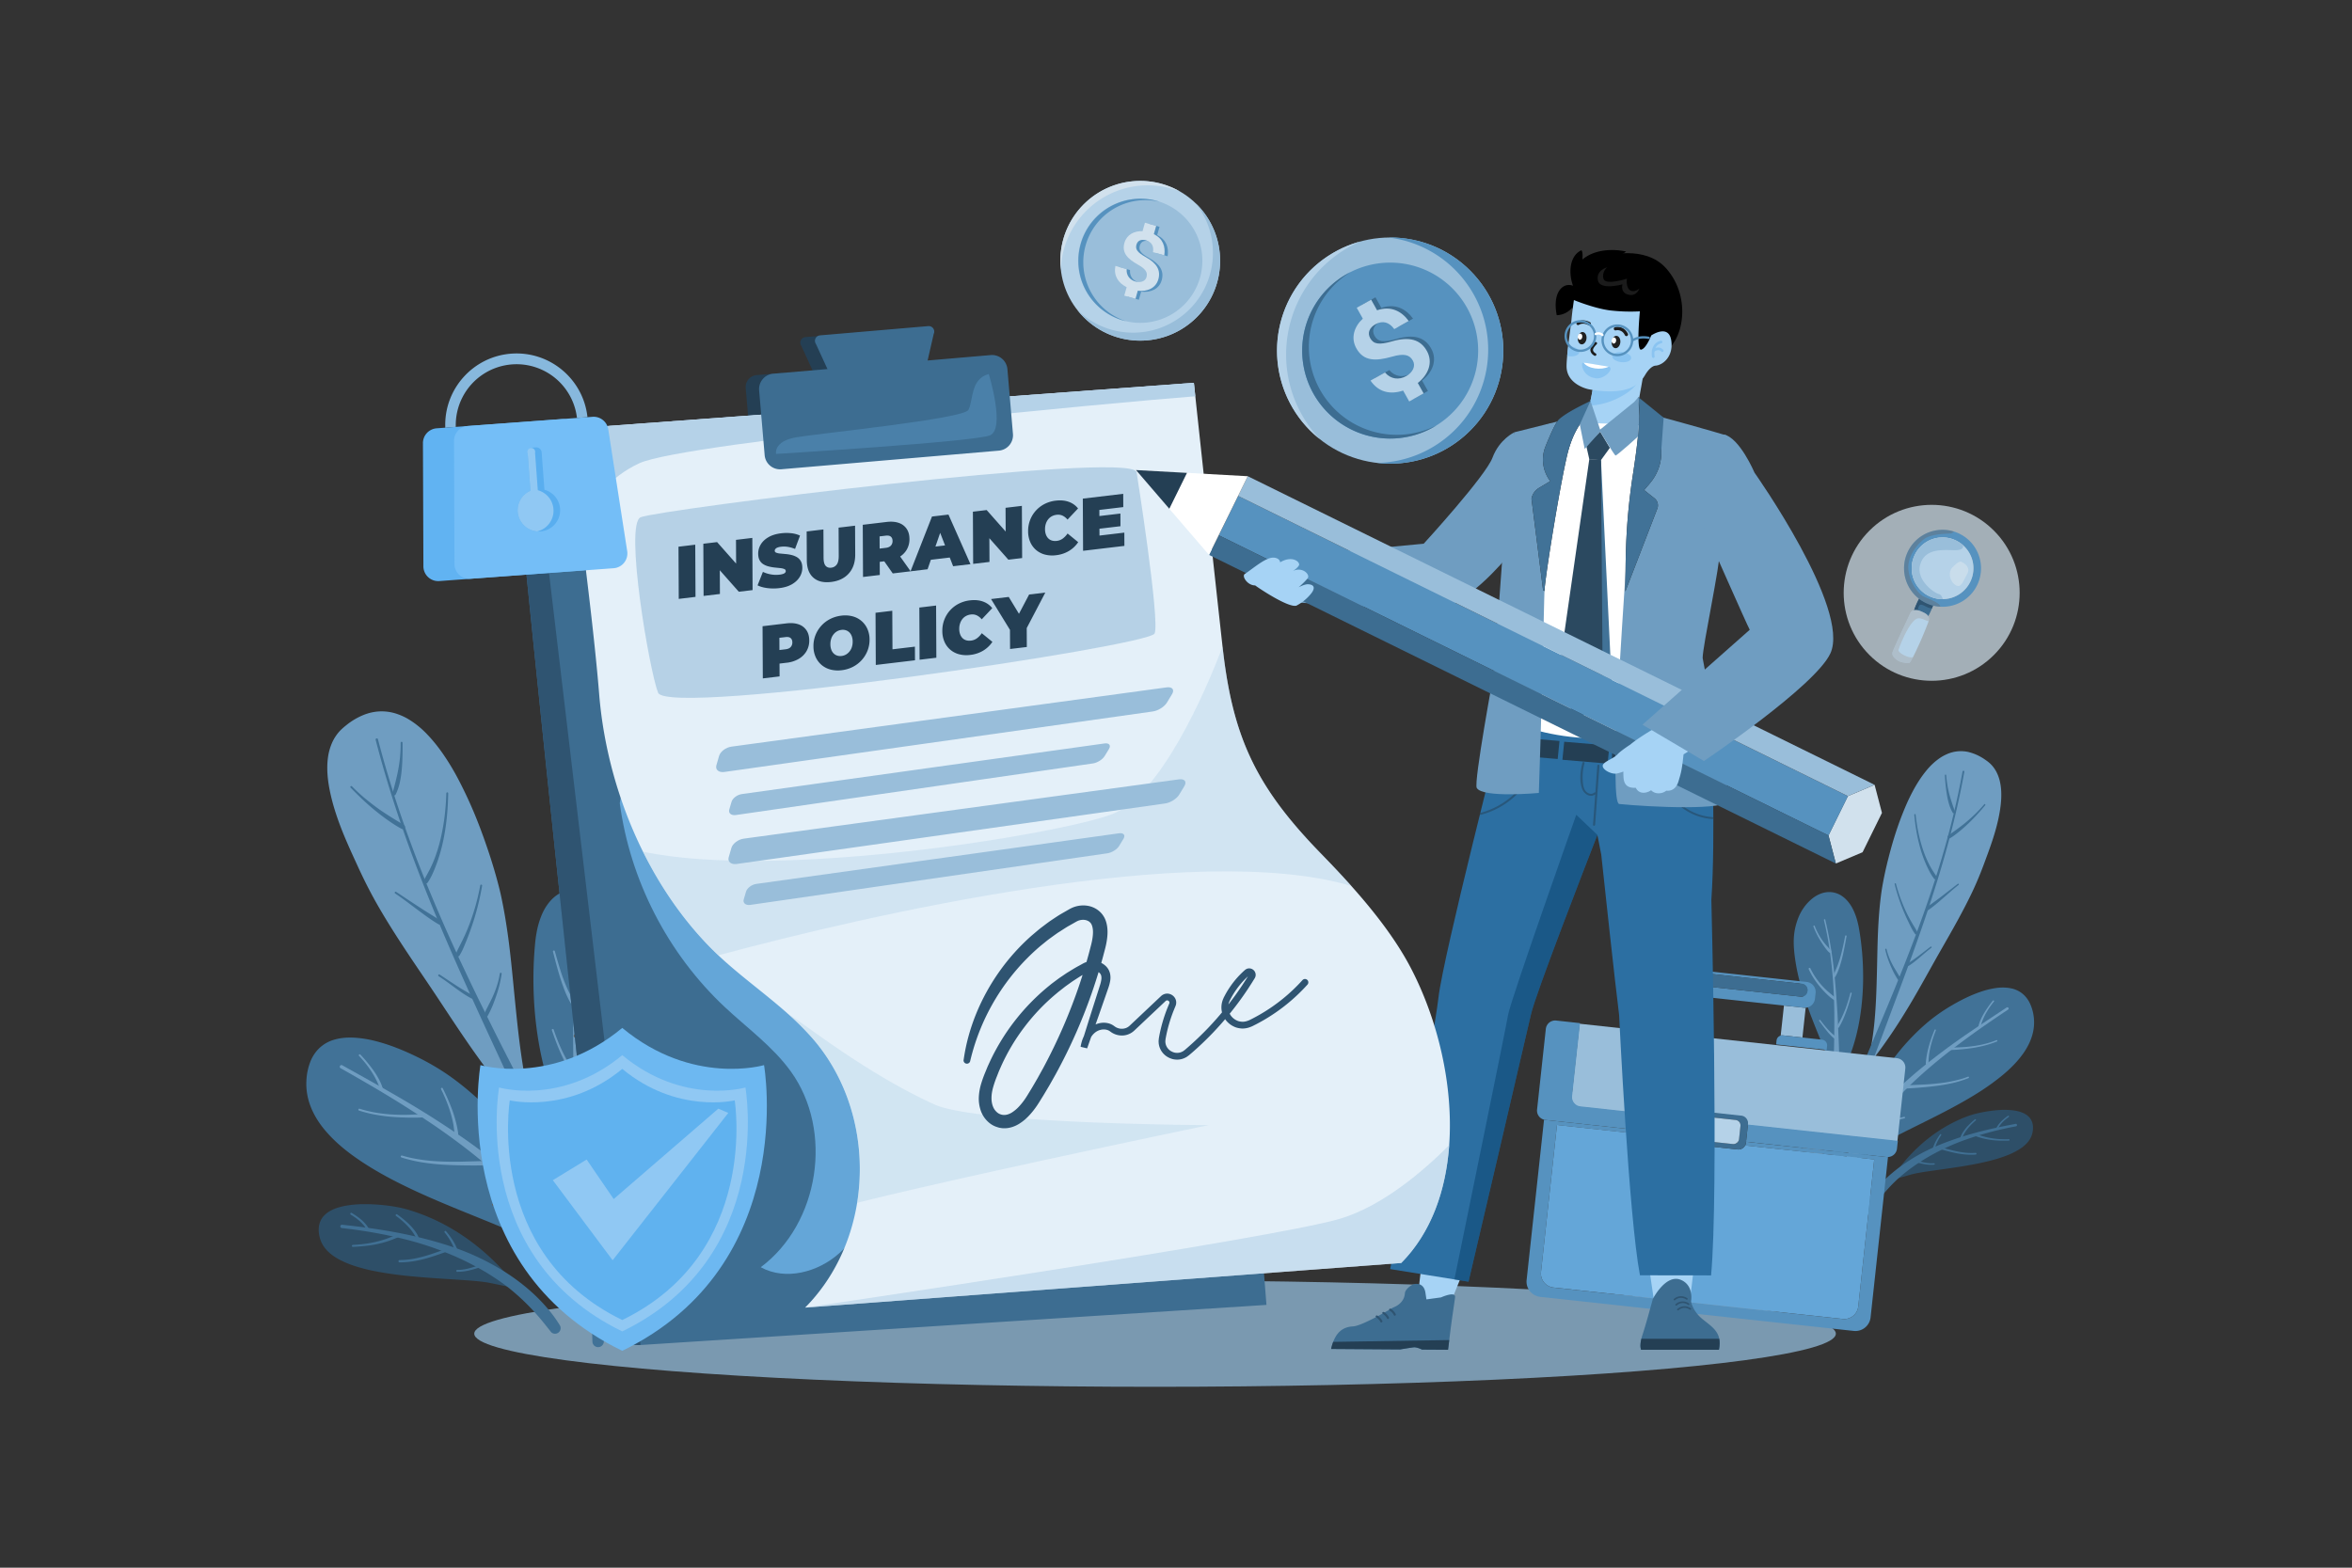 <?xml version="1.0" encoding="UTF-8"?>
<svg xmlns="http://www.w3.org/2000/svg" viewBox="0 0 4680 3120" id="InsurancePolicy">
  <rect x="0" y="0" width="4680" height="3120" fill="#333333" stroke="none"/>
  <g data-name="7" fill="#000000" class="color000000 svgShape">
    <rect width="4680" height="3120" fill="#ffffff" data-name="7" opacity="0" class="colorffffff svgShape"></rect>
    <path fill="#6f9dc1" d="M3917.7,1496.82a70.6,70.6,0,0,0-20.8-1.68,69.12,69.12,0,0,0-23.45,6,88.61,88.61,0,0,0-11.65,6.23,118.82,118.82,0,0,0-11,8.16,133.7,133.7,0,0,0-18.47,19c-11.56,14.18-22.16,31.27-32.4,52.24-4.16,8.49-8.19,17.69-13.09,29.84-4.06,10.06-7.92,20.45-11.79,31.78-6,17.65-11.61,36.67-17.54,59.87-4.23,16.54-7.87,33-10.82,49-1.07,5.71-2.05,11.44-2.89,17.21-2.69,18.84-4.68,39.59-6.1,63.42-1.43,24-1.93,48.45-2.42,72.1-.18,8.43-.35,16.87-.57,25.3-.77,31.56-1.78,65.1-4.86,97.82a587.81,587.81,0,0,1-10.84,70.57l-.78,1.06-.07.09,0,0-.35.49,0,0-.36.5,0,0,.14-.15c-.61.7-1.16,1.45-1.73,2.18a5,5,0,0,0-1.25,3.35,4.69,4.69,0,0,0,1.45,3.17,4.56,4.56,0,0,0,2.13,1.14,4.18,4.18,0,0,0,1.22.12,4.38,4.38,0,0,0,3.17-1.45q1.89-2.52,3.73-5c2.84-3.91,5.73-7.78,8.62-11.66,3.55-4.75,7.09-9.5,10.56-14.31,5.7-7.92,11.55-16.32,18.43-26.44,10.77-15.9,22-33.58,34.34-54.08,14.11-23.4,27.63-47.65,40.72-71.1,7.78-13.93,15.56-27.86,23.49-41.7l.65-1.14c21.16-36.89,43-75.05,61.54-114.14,8.26-17.49,16-36,23.61-56.67l2.35-6.36c2.91-7.85,5.83-15.7,8.6-23.6,7.28-20.58,16.17-47.87,20.51-76.52,2.25-14.81,2.93-27.73,2.1-39.49a110.92,110.92,0,0,0-2.9-18.63,79.25,79.25,0,0,0-6.28-16.72,63.62,63.62,0,0,0-10-14.29c-4.15-4.54-9.27-8.16-13.74-11.2a98.49,98.49,0,0,0-26.8-13c-1.45-.45-2.94-.84-4.46-1.2Z" class="color6fc183 svgShape"></path>
    <path fill="#417297" d="M3649.74,1776.48a43.42,43.42,0,0,0-4.63-.79,50,50,0,0,0-6.74-.33,49.24,49.24,0,0,0-7.09.84,47.65,47.65,0,0,0-10.9,3.37,61.28,61.28,0,0,0-11.63,6.63,87.82,87.82,0,0,0-20.12,21c-5.49,7.75-10,17.13-13.64,28.68a127.6,127.6,0,0,0-5.8,35.07,184.78,184.78,0,0,0,.76,20.77c.55,6.58,1.42,13.54,2.82,22.57a395.63,395.63,0,0,0,9.79,45c8.71,31.21,20.11,61,31.14,88.61,3.33,8.32,6.73,16.62,10.11,24.92,8.17,20,16.63,40.68,24.11,61.34q1.86,5.13,3.64,10.27a3.15,3.15,0,0,0,.27.78l.27.81.28.81a1.92,1.92,0,0,0,1.37,1.25,1.83,1.83,0,0,0,.93,0,1.67,1.67,0,0,0,.65-.33,4.46,4.46,0,0,0,4.21-2.24c28.28-48,44.18-108.33,47.25-179.28.64-14.87.61-30.35-.09-47.31-.65-15.29-2-30.78-3.9-46-.94-7.43-2.05-14.89-3.29-22.16a183.26,183.26,0,0,0-5.09-22.48,125.88,125.88,0,0,0-7.25-18.4,77.42,77.42,0,0,0-8.27-13.39c-6.46-8.34-13.73-14.23-21.62-17.52a48,48,0,0,0-7.54-2.48Z" class="color419786 svgShape"></path>
    <path fill="#5f5f5f" d="M3535.56,2088.21a34.9,34.9,0,0,0-6.38-.91,25,25,0,0,0-11.9,2.35,25.94,25.94,0,0,0-9.12,7.18c-5.25,6.42-8.17,15-8.92,26.37-.72,10.83,1.15,22.64,5.91,37.18a239.22,239.22,0,0,0,17.56,40.12,314.1,314.1,0,0,0,24.4,37.86c19.44,26.17,43.86,51.69,72.58,75.86a2.92,2.92,0,0,0,1.14.57,4.4,4.4,0,0,0,3,2.72,3.74,3.74,0,0,0,1,.1,3.94,3.94,0,0,0,2.71-1.29,3.68,3.68,0,0,0,1-2.71c-1.74-27.58-4.38-51.89-8.05-74.31-5-30.74-11.43-55.29-20.15-77.26a191.19,191.19,0,0,0-16.69-33.07,120.6,120.6,0,0,0-24.88-28.26c-7.92-6.55-15.72-10.75-23.19-12.5Z" class="color5f5f5f svgShape"></path>
    <path fill="#417297" d="M4002.57,1967.23c-1.71-.4-3.44-.71-5.18-1a91.82,91.82,0,0,0-27.3.38,166.82,166.82,0,0,0-29.45,7.38,271.29,271.29,0,0,0-29.7,12.32c-9.13,4.39-18.57,9.46-28.08,15.08a351.39,351.39,0,0,0-43.86,30.35,413.75,413.75,0,0,0-32.38,29.8,453.83,453.83,0,0,0-124.37,249.05,2.65,2.65,0,0,0,.05,1.16,3.05,3.05,0,0,0-.56,1.22,3.91,3.91,0,0,0,.5,3,4,4,0,0,0,2.45,1.77,3.81,3.81,0,0,0,3-.51l1.21-.95,1.21-1a20.08,20.08,0,0,1,1.68-1.17l.86-.57c1.68-1.17,3.33-2.36,5-3.57l5.36-3.85,5.38-3.87c6.88-4.91,13.8-9.76,20.84-14.48,12.94-8.65,24.62-15.89,35.72-22.11,13.68-7.67,28-14.76,41.81-21.61l4-2,3.42-1.7c37.72-18.67,76.73-38,113.3-60.3a491.31,491.31,0,0,0,55.23-38.65c17.63-14.37,31.44-28.62,42.21-43.56,11.44-15.84,18.6-32.14,21.31-48.43a89.61,89.61,0,0,0,.44-26.2,86.57,86.57,0,0,0-8.58-28.43,56.87,56.87,0,0,0-7.87-11.46,50.52,50.52,0,0,0-9.65-8.45,52.79,52.79,0,0,0-18-7.7Z" class="color419786 svgShape"></path>
    <path fill="#2e4f68" d="M4015,2211.49a96.49,96.49,0,0,0-12.25-2,155.06,155.06,0,0,0-27.22-.12,264.43,264.43,0,0,0-27,3.47c-7.63,1.37-15,3-22,5A209.55,209.55,0,0,0,3898,2228.5a284.36,284.36,0,0,0-39,21.34c-34.06,22.12-64.94,52.45-89.29,87.7a1.22,1.22,0,0,0-.22.67,4.25,4.25,0,0,0-1.91,4.75,4.3,4.3,0,0,0,3.17,3,4.11,4.11,0,0,0,2.09-.06l5.92-1.61c2.87-.77,5.74-1.53,8.6-2.35l4.28-1.25c3.71-1.08,7.44-2.16,11.18-3.19s7.95-2,12.53-2.83c9.19-1.76,18.63-3.14,27.52-4.42l15.06-2.13c15-2.11,30.51-4.29,45.73-6.75,17.48-2.83,40.48-6.88,63.29-13.17a250.58,250.58,0,0,0,28-9.31,140.69,140.69,0,0,0,23.66-11.91,69.68,69.68,0,0,0,17-14.81,44.51,44.51,0,0,0,5.57-8.88,41.76,41.76,0,0,0,3.26-10.28,43.88,43.88,0,0,0,.58-13,31.14,31.14,0,0,0-3.32-10.87c-3.73-7.2-10.45-11.48-15.44-13.81a56.44,56.44,0,0,0-11.36-3.85Z" class="color2e6857 svgShape"></path>
    <path fill="#417297" d="M3905.12,1535.23a1620.22,1620.22,0,0,1-40.44,169.17c-8.11,27.58-16.94,55-26.17,82.2q-13.7,40.49-28.83,80.47c0-.07.05-.14.07-.21-1.16,3.06-2.33,6.15-3.49,9.23.06-.17.12-.36.19-.54q-7.9,20.75-16,41.41c-5.47,13.89-11.1,27.69-16.68,41.56-11.12,27.74-22.74,55.27-34.31,82.81s-23.23,55.24-34.59,82.94q-8.58,20.85-16.76,41.85c-5.54,14.07-11.07,28.15-16.1,42.41a549.45,549.45,0,0,0-16.45,55.46,506.24,506.24,0,0,0-9.88,54.56,574.55,574.55,0,0,0-2.38,116.31,8.49,8.49,0,0,0,2.6,5.7,8.3,8.3,0,0,0,14-6.35c-.82-17.25-1.32-34.52-1.17-51.79q.18-25.18,2.57-50.29a510.8,510.8,0,0,1,11.08-65.91,555.88,555.88,0,0,1,21.32-69c-.28.69-.53,1.39-.8,2.09,7.54-19.81,15.17-39.6,22.69-59.42-.06.14-.1.27-.16.41,9.2-24.23,18.19-48.52,27.4-72.75a.88.88,0,0,0,0,.15c10.39-27.43,20.54-55,30.86-82.42q15.77-41.91,31-84t29.54-84.55q14.33-42.48,27.18-85.47c19.17-64.2,35.38-129.28,47.24-195.23a1.78,1.78,0,0,0-1.31-2.11,1.76,1.76,0,0,0-2.11,1.31Zm-190.31,606.69c.15-.38.29-.76.44-1.15l-.44,1.15Zm.44-1.15c.05-.14.11-.29.16-.44,0,.15-.11.3-.16.44Zm91.2-265.22c0-.11.08-.22.13-.34,0,.11-.09.23-.13.34Z" class="color419786 svgShape"></path>
    <path fill="#6f9dc1" d="M3629.28,1831.29c3.39,14.14,6.24,28.38,8.71,42.68,0,0,0,0,0-.06a830.65,830.65,0,0,1,10.61,98.88c.81,16.62,1.3,33.26,1.35,49.91s-.08,33.36-.35,50-.8,33.37-1.18,50.08c-.2,8.33-.19,16.67-.38,25s-.35,16.66-.43,25c-.16,16.59-.17,33.18.33,49.78.28,8.25.66,16.5,1.29,24.74.67,8.87,1.09,17.8,2.62,26.57a67.65,67.65,0,0,0,1.56,7.05,4.45,4.45,0,0,0,4.41,3.12,4.4,4.4,0,0,0,3-1.38,4.91,4.91,0,0,0,1.23-3.22c.35-4.19.32-8.42.26-12.64-.07-4.56-.16-9.12-.21-13.68-.09-8.39.05-16.78,0-25.16-.12-16.59-.39-33.16-.72-49.74s-.74-33.27-1-49.9c-.1-8.32-.39-16.66-.65-25s-.49-16.66-.81-25q-1-25-2.14-50c-.79-16.62-2-33.23-3.23-49.83-2.43-33.11-6-66.16-11.58-98.92q-4.2-24.76-10.08-49.19a1.16,1.16,0,0,0-.88-.93,1.48,1.48,0,0,0-1.78,1.74Zm8.77,43c0-.12,0-.22-.06-.33a2.33,2.33,0,0,0,.06.33Z" class="color6fc183 svgShape"></path>
    <path fill="#787878" d="M3530.71,2127.56a2,2,0,0,0-.66,2.82c10.6,15.51,20.52,31.53,29.85,47.83s17.93,33.06,25.74,50.13c0-.06,0-.11-.07-.16.09.18.17.38.26.56s.09.2.13.31l0-.07c2.37,5.21,4.63,10.44,6.75,15.76,2.22,5.57,4.16,11.25,6.1,16.92,4,11.64,7.82,23.34,11,35.24s6.13,23.76,8.89,35.71,5.18,23.73,7.92,35.58c.81,3.42,4.54,5.72,7.88,5.58a8,8,0,0,0,7.62-8.22,211.12,211.12,0,0,0-3.51-24.4c-1.49-7.69-3.46-15.26-5.61-22.79-4.36-15.17-10.38-29.83-16.63-44.3-6.31-14.66-13.72-28.82-20.92-43.07s-14.74-28.06-22.73-41.74c-12.2-20.89-25.47-41.11-39.16-61a2.16,2.16,0,0,0-1.31-.92,1.9,1.9,0,0,0-1.51.26ZM3585.93,2229a1.73,1.73,0,0,1-.1-.24c-.07-.13-.13-.27-.19-.4.09.22.19.43.29.64Z" class="color787878 svgShape"></path>
    <path fill="#6f9dc1" d="M3992.88,2005.07c-20.38,13.58-40.92,26.93-61.19,40.7-11.07,7.52-22.16,15-33.09,22.73-11.32,8-22.55,16.12-33.62,24.46-22.85,17.16-45.21,34.92-66.64,53.84-21.18,18.66-41.78,38.2-60.42,59.45-9,10.29-17.76,20.91-25.94,31.92-4.34,5.81-8.58,11.69-12.61,17.73-3.7,5.54-7.17,11.25-10.46,17.06a265.24,265.24,0,0,0-16.93,35.39A252.74,252.74,0,0,0,3660.1,2347a185.46,185.46,0,0,0-3.1,19c-.38,3.63-.68,7.23-.82,10.87-.07,1.53-.08,3.07,0,4.59,0,.76.08,1.53.13,2.3a24.48,24.48,0,0,1-.15,3.1,7.68,7.68,0,0,0,2.46,5.45,7.94,7.94,0,0,0,11.22-.3c.4-.57.79-1.12,1.21-1.67a8.16,8.16,0,0,0,1-4.09c0-.32,0-.63.05-.94.19-1,.43-2,.63-3,.31-1.5.57-3,.84-4.52q.72-4.17,1.5-8.32c1.06-5.8,2.23-11.57,3.61-17.3a273.54,273.54,0,0,1,10.24-32.91,362,362,0,0,1,20.92-44,461.87,461.87,0,0,1,27.69-43.72c-.07.11-.15.21-.22.3l.39-.52.82-1.15c-.16.24-.33.48-.5.71,3.87-5.25,7.91-10.4,12-15.48,4.42-5.46,8.84-10.87,13.44-16.17,9.27-10.68,18.85-21.12,28.82-31.15,20.06-20.18,41.46-39,63.42-57.15,1.49-1.23,3-2.45,4.47-3.67l-.09.07.56-.46.29-.23-.12.09c10.64-8.62,21.48-17,32.37-25.23s21.72-16.27,32.71-24.18c20.31-14.6,40.94-28.75,61.71-42.69l8-5.34a2.47,2.47,0,0,0-.78-4.5,2.3,2.3,0,0,0-1.85.31Zm-304.3,314.83c-.2.52-.39,1-.6,1.55l.6-1.55Zm49.05-88.61-.17.22c.17-.21.33-.44.49-.66-.1.15-.22.29-.32.44Zm122.94-124.45-.47.39.64-.53-.17.14Z" class="color6fc183 svgShape"></path>
    <path fill="#407094" d="M4010.78,2236.71c-27,5-53.9,10.67-80.43,17.88-13.26,3.62-26.46,7.58-39.47,12.06s-25.67,9.15-38.18,14.54a359.93,359.93,0,0,0-70.93,40.2c-22.15,16.26-42.45,35.4-58.85,57.53a194.67,194.67,0,0,0-17.66,28.16,8.12,8.12,0,0,0,8.06,11.49,7.71,7.71,0,0,0,5.59-2.92c4.24-6.25,8.45-12.55,12.83-18.7s9.17-12.41,14.05-18.38a327.21,327.21,0,0,1,29.77-31.75,339.43,339.43,0,0,1,37.74-29.51,402.48,402.48,0,0,1,41.51-24.63c10.53-5.41,21.21-10.5,32.14-15.1,11.37-4.79,23-9.1,34.7-13a682.55,682.55,0,0,1,71.13-19.26l-.12,0c6.16-1.32,12.34-2.54,18.53-3.72a2.52,2.52,0,0,0,2.27-2.65,2.63,2.63,0,0,0-1.91-2.25,1.81,1.81,0,0,0-.77,0ZM3776.87,2345.6c-.4.4-.82.77-1.24,1.16l1.24-1.16Zm215.91-100.27a5.17,5.17,0,0,0,.54-.11l-.54.11Z" class="color40947e svgShape"></path>
    <path fill="#417297" d="M3871.16 1541.58a1.41 1.41 0 00-1.34 1.44c.84 12.7 1.94 25.39 4 37.94a146.51 146.51 0 004.11 18.55 80.2 80.2 0 007.66 18.07 2.44 2.44 0 004.4-2c-1.38-4.17-2.84-8.31-4.27-12.48s-2.82-8.48-4.15-12.77a222.76 222.76 0 01-6.5-26.72v.05l0-.2c0-.08 0-.16 0-.24a.2.2 0 000 .07q-.82-5-1.46-10.06c-.42-3.43-.71-6.88-1-10.32a1.43 1.43 0 00-1.07-1.3 2.07 2.07 0 00-.35 0zm3.86 21.88s0 .1 0 .15a1.64 1.64 0 00-.05-.32zM3810.34 1620.15a1.41 1.41 0 00-1.34 1.44c.53 5.18 1.07 10.35 1.71 15.53.7 5.59 1.55 11.17 2.5 16.71a324.55 324.55 0 007.43 33.22 246.66 246.66 0 0011.45 32.36q3.38 7.66 7.26 15.09a96.43 96.43 0 008.91 14.09 3.45 3.45 0 002 1.47 3.22 3.22 0 002.48-.41 3.3 3.3 0 001.06-4.54c-3.39-5.1-6.8-10.22-10-15.48a169.19 169.19 0 01-8.9-17 1.86 1.86 0 01.1.25l-.23-.53.07.15-.08-.18c-2.26-5.06-4.39-10.17-6.31-15.36-2.09-5.69-3.92-11.48-5.61-17.3a313 313 0 01-7.83-34.34c0 .14.05.27.08.41-1.36-8-2.54-16.13-3.36-24.27a1.43 1.43 0 00-1.07-1.3 1.14 1.14 0 00-.37 0zm24.61 92.5l-.06-.13.06.13zM3770.86 1757.93a1.39 1.39 0 00-.92 1.72 390.6 390.6 0 0016.68 51.11c3.33 8.12 6.92 16.15 10.71 24q2.91 6.09 6 12.06a84.86 84.86 0 007 11.58 3.06 3.06 0 001.81 1.3 2.91 2.91 0 002.2-.36 2.94 2.94 0 001.31-1.81 3 3 0 00-.37-2.2c-1.86-3.77-4-7.34-6.23-10.95s-4.3-7.09-6.37-10.71c-4.24-7.45-8.11-15.07-11.67-22.86l.1.21a325 325 0 01-18.56-52.2 1.33 1.33 0 00-1-.94 1.46 1.46 0 00-.72 0zm20.41 53.39a1.69 1.69 0 00-.12-.27l.12.27zM3752.15 1888.13a1.41 1.41 0 00-.92 1.75c1.2 5.24 2.66 10.42 4.31 15.54s3.72 10.44 5.91 15.53c2 4.75 4.14 9.44 6.43 14a152.79 152.79 0 008.53 14.71 2.9 2.9 0 104.92-3.08c-3.21-5.73-6.65-11.38-10.07-17-1.75-2.91-3.47-5.82-5.09-8.8s-3.05-6-4.46-9c-1.6-3.56-3.06-7.17-4.37-10.86a110.75 110.75 0 01-3.47-11.9 1.3 1.3 0 00-1-.93 1.59 1.59 0 00-.72 0zM3948.13 1600.75a253 253 0 01-17.85 19.19c-6.31 6.07-12.79 11.92-19.51 17.5-5.38 4.39-10.91 8.58-16.46 12.71-2.85 2.11-5.74 4.17-8.62 6.21s-5.91 4.16-8.72 6.41l-.66.55a3.29 3.29 0 00-.76 1.44 3.18 3.18 0 00.39 2.4 3.25 3.25 0 004.39 1 105.32 105.32 0 009.71-6.63c3.33-2.47 6.59-5.07 9.8-7.69 6.14-5 12-10.36 17.76-15.82a421.27 421.27 0 0032.56-35.41 1.42 1.42 0 00-.06-2 1.51 1.51 0 00-.63-.32 1.35 1.35 0 00-1.34.4zM3895.61 1759c-5 3.85-9.92 7.69-14.85 11.55-5.19 4.06-10.42 8-15.63 12.09-4.94 3.8-9.91 7.58-15 11.24-2.52 1.86-5 3.72-7.59 5.55-2.85 2-5.69 4.08-8.51 6.17a3.2 3.2 0 00-1.41 1.94 3.11 3.11 0 00.38 2.36 3.15 3.15 0 004.32 1c4.94-3.34 9.61-7.05 14.22-10.8s8.87-7.51 13.27-11.31c8.92-7.7 17.66-15.62 26.78-23.12l-.31.24c1.9-1.54 3.81-3.07 5.75-4.58a1.42 1.42 0 00.45-1.91 1.53 1.53 0 00-.92-.63 1.14 1.14 0 00-1 .18zM3841.5 1884c-3.72 2.82-7.4 5.72-11.12 8.59s-7.39 5.72-11.1 8.57c-7.67 5.9-15.62 11.45-23.77 16.73a2.52 2.52 0 00-.79 3.42 2.48 2.48 0 003.4.81c3.41-2.18 6.69-4.51 9.88-6.94s6.05-4.84 9-7.32c6.15-5.12 12.16-10.44 18.33-15.53l-.29.26c2.59-2.13 5.23-4.2 7.89-6.23a1.41 1.41 0 00.46-1.91 1.49 1.49 0 00-.92-.63 1.19 1.19 0 00-1 .18z" class="color419786 svgShape"></path>
    <path fill="#6f9dc1" d="M3965.38 1991.51a214.82 214.82 0 00-17.12 24.24 128.87 128.87 0 00-7.06 13.54c-1 2.3-1.93 4.66-2.74 7.06a55 55 0 00-2 7.71 1.94 1.94 0 003.77.88c1.2-4.36 2.57-8.68 4.15-12.93a125.88 125.88 0 017.34-15.59 164.34 164.34 0 019.28-14.6l-.2.31q3.18-4.45 6.63-8.75a1.41 1.41 0 00-.08-2 1.42 1.42 0 00-.64-.34 1.28 1.28 0 00-1.31.42zM3972.59 2070.11a179.68 179.68 0 01-21 6.91 213.7 213.7 0 01-21.82 4.49c.14 0 .28-.05.44-.08-4.17.63-8.32 1.17-12.51 1.61-4.5.49-9 .81-13.54 1.09-9 .52-17.95.52-26.94.78a2.43 2.43 0 00-2.35 2.47 2.47 2.47 0 002.47 2.36c8 0 16-.53 24-1.24 8.22-.73 16.43-1.7 24.57-2.95 8-1.26 15.87-2.92 23.68-4.92a189.3 189.3 0 0023.72-7.85 1.43 1.43 0 001-1.73 1.51 1.51 0 00-1.07-1 1 1 0 00-.67 0zM3916 2142.78c-3.52 1.38-7.09 2.65-10.71 3.77s-7.32 2.09-11 3c-7.24 1.82-14.58 3.32-22 4.5h0l-.44.08.24 0c-13.5 2-27.11 3.31-40.75 4.1-7 .39-14 .68-21 1s-13.86.61-20.76 1.31a3.19 3.19 0 00-2.08.94 2.93 2.93 0 002.2 4.92c5.37-.11 10.71-.41 16-.77s10.81-.78 16.21-1.24c10.86-.91 21.71-2 32.52-3.43 10.62-1.39 21.18-3.28 31.61-5.67a218.58 218.58 0 0030.77-9.65 1.5 1.5 0 001-1.85 1.6 1.6 0 00-1.13-1.05 1.18 1.18 0 00-.72 0zm-43.87 11.33l.2 0h0l-.23 0zM3788.8 2222.69c-8.89 2.12-17.79 4.07-26.8 5.5l.49-.09c-5.65.89-11.28 1.57-17 2a135.54 135.54 0 01-18.25.14 2.59 2.59 0 00-1.91.86 2.7 2.7 0 002 4.55 150.82 150.82 0 0015.19-.67c5.21-.5 10.38-1.29 15.51-2.23 5.29-.94 10.53-2.14 15.77-3.34s10.5-2.55 15.75-3.81a1.5 1.5 0 00-.08-2.92 1.73 1.73 0 00-.75 0zM3849.48 2049.49a295.62 295.62 0 00-11.37 32.41q-2.39 8.46-4 17.13a140 140 0 00-2.2 17.9 2.65 2.65 0 00.83 1.84 2.69 2.69 0 004.55-2c.05-4.27.23-8.53.58-12.79 1.64-16.39 6.1-32.44 11.91-47.82l-.15.37c.73-1.9 1.49-3.79 2.24-5.68a1.42 1.42 0 00-.56-1.87 2.19 2.19 0 00-.33-.12 1.34 1.34 0 00-1.54.67z" class="color6fc183 svgShape"></path>
    <path fill="#5f5f5f" d="M3767.93,2137.65c-2,7.69-4,15.42-5.37,23.26-.72,4.05-1.31,8.12-1.74,12.22a80.49,80.49,0,0,0-.43,12,2.28,2.28,0,1,0,4.56-.18c-.09-3.13-.14-6.26-.12-9.39,0-3.29.25-6.58.56-9.85a191.23,191.23,0,0,1,5.24-27.45,1.38,1.38,0,0,0-1-1.66,1.4,1.4,0,0,0-1.67,1Zm-2.5,27.66s0,.1,0,.14,0-.1,0-.14Z" class="color5f5f5f svgShape"></path>
    <path fill="#6f9dc1" d="M3609.24 1842.06a1.39 1.39 0 00-.92 1.74 162.73 162.73 0 0013.24 27.2c2.57 4.3 5.32 8.45 8.17 12.54 1.43 2 2.9 4 4.45 6a50.35 50.35 0 005.49 6 2.63 2.63 0 003.13.33 2.69 2.69 0 001.15-1.6 2.56 2.56 0 00-.32-2c-1.9-2.35-3.94-4.56-6-6.8-2.29-2.52-4.57-5-6.73-7.71.12.16.24.3.34.44a135.09 135.09 0 01-9.28-13 129.31 129.31 0 01-7.94-14.82c0 .11.1.22.14.34-1.14-2.56-2.23-5.14-3.22-7.76a1.47 1.47 0 00-1-.94 1.36 1.36 0 00-.69 0zM3599.66 1926.56a1.91 1.91 0 00-.83 1.14 2 2 0 00.23 1.41 160.32 160.32 0 009.74 17.64 163.7 163.7 0 0011.66 16 193.43 193.43 0 0013.67 15 98.14 98.14 0 0015.44 12.64 2.65 2.65 0 003.19-.5 2.68 2.68 0 00-.1-3.76c-2.81-2.35-5.66-4.64-8.49-7s-5.64-4.73-8.38-7.18a148.83 148.83 0 01-15.42-16.24 146 146 0 01-18.16-28.59 1.51 1.51 0 00-1.07-.81 2 2 0 00-1.48.22zm20.35 28.75l.18.21c-.06-.07-.13-.14-.18-.21zM3620.18 2029.85a1.43 1.43 0 00-.45 1.94c2.37 3.07 4.72 6.15 7 9.28s4.62 6 7 9c2.28 2.85 4.62 5.66 7.08 8.35a71.83 71.83 0 008.39 8.07 2.54 2.54 0 001.77.68 2.44 2.44 0 001.59-4.22c-2-1.67-4-3.32-6-5-2.17-1.88-4.23-3.88-6.25-5.91-3.7-3.76-7.12-7.77-10.46-11.86l0 0c-2.66-3.26-5.24-6.58-7.82-9.92a1.7 1.7 0 00-.91-.62 1.37 1.37 0 00-1 .17zm9.71 10.33a2.18 2.18 0 00-.21-.26l.21.26zM3671.52 1862.65c-1.88 9.67-3.87 19.33-6.14 28.92a233.32 233.32 0 01-8.42 28.34l.21-.6c-1.47 3.93-3.1 7.82-4.75 11.68s-3.53 7.69-5.13 11.64a2.47 2.47 0 00-.16 1.73 2.26 2.26 0 001.09 1.35 2.39 2.39 0 001.76.17 2.45 2.45 0 001.32-1.09 65.59 65.59 0 004.93-9.35c1.36-3.09 2.53-6.28 3.66-9.48s2.13-6.67 3.1-10 1.87-6.77 2.71-10.17c1.71-6.83 3.14-13.74 4.51-20.65 1.43-7.25 2.69-14.54 4.08-21.8a1.43 1.43 0 00-1.05-1.69 1.44 1.44 0 00-1.72 1.05zM3681.83 1976.5a308 308 0 01-9.62 30.87c0-.08.06-.17.09-.26-2.31 6.1-4.89 12-7.68 17.92s-6.13 11.76-9.37 17.52a2.24 2.24 0 00.88 3 2.27 2.27 0 003-.88 145.1 145.1 0 008.17-15.82c2.46-5.51 4.67-11.14 6.71-16.84 4.12-11.43 7.47-23.14 10.51-34.89a1.39 1.39 0 00-2.7-.63zm-9.53 30.61a.67.67 0 01.06-.15.47.47 0 00-.06.15z" class="color6fc183 svgShape"></path>
    <path fill="#787878" d="M3519.4 2149.13a1.36 1.36 0 000 1.95 197.52 197.52 0 0017.94 12.89c3.19 2.06 6.48 4 9.81 5.78a97.24 97.24 0 0010.24 4.93 1.83 1.83 0 001.28.12 1.66 1.66 0 00.32-3.06c-2.72-1.48-5.47-2.88-8.23-4.28s-5.51-2.87-8.23-4.37a161 161 0 01-16.45-10.34l.14.1q-2.51-1.84-4.92-3.77a1.68 1.68 0 00-.67-.33 1.29 1.29 0 00-1.28.38zm6.73 3.62a.88.88 0 00-.17-.12 1 1 0 01.17.12zM3542.51 2202.64a1.42 1.42 0 000 2c7 5.52 14.07 10.9 21.38 16q5.59 3.87 11.32 7.61c3.82 2.47 7.68 4.91 11.68 7.13a2 2 0 002.67-.8 1.89 1.89 0 00.16-1.54 2.09 2.09 0 00-.95-1.16c-3.22-2.11-6.53-4.1-9.83-6.12s-6.55-4-9.81-6.05-6.47-4.11-9.66-6.22-6.33-4.35-9.45-6.59l0 0c-1.9-1.38-3.78-2.82-5.62-4.27a1.87 1.87 0 00-.68-.33 1.33 1.33 0 00-1.29.38zM3579 2256.73a1.35 1.35 0 00-.82.66 1.43 1.43 0 00-.1 1.07 1.6 1.6 0 00.66.81 128.91 128.91 0 0023.68 13.17 1.93 1.93 0 001.41.15 1.79 1.79 0 001.07-.89 1.87 1.87 0 00.16-1.41 1.75 1.75 0 00-.89-1.07c-4.16-1.79-8.33-3.57-12.41-5.53a76.31 76.31 0 01-11.69-6.86.71.71 0 00-.31-.13 1.49 1.49 0 00-.76 0zM3573.05 2144.5a1.39 1.39 0 00-1.34 1.43c.81 4.85 1.49 9.7 2.16 14.57.32 2.42.61 4.82.89 7.24s.45 4.82.67 7.23c.42 4.84.69 9.68.92 14.52.26 5.26.44 10.51.77 15.74a2.12 2.12 0 002.16 2 2.09 2.09 0 002-2.15c.16-9.79-1-19.52-2.24-29.21-.61-4.82-1.33-9.63-2-14.44-.76-5.23-1.62-10.41-2.47-15.61a1.49 1.49 0 00-.45-1 1.27 1.27 0 00-1-.37zM3601.78 2213.85a1.38 1.38 0 00-1.33 1.44c.42 5.34.7 10.71.85 16.06.15 5.73.1 11.45-.08 17.17a1.54 1.54 0 001.57 1.46 1.62 1.62 0 001.05-.49 1.56 1.56 0 00.42-1.1 257.46 257.46 0 00-1.05-33.21 1.43 1.43 0 00-1.08-1.3 1.31 1.31 0 00-.35 0z" class="color787878 svgShape"></path>
    <path fill="#407094" d="M3995.37 2220.71c-9 6.44-17.84 14-22.84 24.11a1.65 1.65 0 00.71 2.19 1.63 1.63 0 002.19-.71 61.61 61.61 0 013.67-6.1 65.52 65.52 0 015.27-6.47 75.68 75.68 0 016.14-5.74l-.3.23c2.18-1.8 4.4-3.5 6.7-5.13a1.44 1.44 0 00.43-1.94 1.51 1.51 0 00-.91-.63 1.34 1.34 0 00-1.06.19zM3930.38 2227.47a1.55 1.55 0 00-1 .46 152.09 152.09 0 00-16.08 15.42 89.25 89.25 0 00-6.79 8.86 46.75 46.75 0 00-5.29 10.22 1.81 1.81 0 00-.12 1.37 1.78 1.78 0 00.9 1.08 1.82 1.82 0 002.43-.79c1.08-2.33 2.19-4.62 3.4-6.85s2.49-4.25 3.87-6.28c0 0 0 .05-.06.07l.2-.28a.61.61 0 01.07-.1l0 0a107.89 107.89 0 019-11 127.92 127.92 0 0110.5-9.91 1.27 1.27 0 00.36-1 1.44 1.44 0 00-.46-1 1.7 1.7 0 00-.64-.33 2 2 0 00-.35 0zm-18.51 23.28l-.14.21c.06-.09.13-.18.19-.28l-.05.07zM3860.38 2257.61c-6.3 8.87-12 18.43-14.66 29a2 2 0 003.85.85c.68-2.64 1.42-5.25 2.32-7.84 0 .06 0 .13-.07.2q.84-2.31 1.77-4.56c.8-1.9 1.73-3.78 2.67-5.61a83.84 83.84 0 015.8-9.69l-.2.29c.17-.27.38-.56.58-.85a1.77 1.77 0 00.36-1 1.44 1.44 0 00-.46-1 1.51 1.51 0 00-.64-.33 1.23 1.23 0 00-1.32.42zm-8.64 22.51a1.83 1.83 0 00.08-.25c0 .09-.06.17-.08.25zM3997.29 2267.27a208.18 208.18 0 01-23.7-.65c.15 0 .27 0 .41 0a170.27 170.27 0 01-18.64-2.77 148.83 148.83 0 01-19.58-5.65l.51.19c-1.66-.59-3.32-1.22-5-1.86a2.56 2.56 0 00-1.66-.14 2.25 2.25 0 00-1.3 1.1 2.16 2.16 0 00-.14 1.65 2 2 0 001.09 1.33 144.36 144.36 0 0033.11 8.29c11.59 1.53 23.33 1.6 35 1.26a1.42 1.42 0 001.32-1.45 1.38 1.38 0 00-1.08-1.29 1 1 0 00-.35 0zM3931.06 2294.4a119.83 119.83 0 01-19-.18l.45.06a190.94 190.94 0 01-25.54-4.39c-8.84-2.06-17.55-4.68-26.39-6.84a1.88 1.88 0 00-2.22 1.42 1.79 1.79 0 00.25 1.41 2 2 0 001.16.83c5.72 1.72 11.47 3.28 17.24 4.74 6.05 1.55 12.15 3 18.28 4.1a165.84 165.84 0 0016.92 2.19 124.63 124.63 0 0019 .05 1.7 1.7 0 00.3-3.35 1.08 1.08 0 00-.44 0zM3848.4 2315.1c-1.7.14-3.4.21-5.14.2s-3.42-.11-5.12-.24l.38 0a99 99 0 01-12.19-1.92c-4.37-.9-8.65-2.08-13-3.2a1.62 1.62 0 00-1.94 1.24 1.65 1.65 0 001.24 1.93 183.29 183.29 0 0018.08 4 76.06 76.06 0 0017.77.77 1.39 1.39 0 00.26-2.74 1.5 1.5 0 00-.37 0z" class="color40947e svgShape"></path>
    <ellipse cx="2298.32" cy="2654.27" fill="#7a99b0" rx="1354.64" ry="105.73" class="color7a8db0 svgShape"></ellipse>
    <path fill="#99beda" d="M3543.22,2061a11.24,11.24,0,0,1,4.31-.38l38.95,4.23,6.44-59.28a20.08,20.08,0,0,1-3.55,0l-39.66-4.31-2.25,20.73Z" class="color99b1da svgShape"></path>
    <rect width="59.28" height="43.42" x="3306.82" y="1986.19" fill="#c8c8c8" transform="rotate(-83.8 3336.517 2007.89)" class="colorc8c8c8 svgShape"></rect>
    <path fill="#dfdfdf" d="M3352.76,2058.91l12.95,1.41.85-7.86a11.4,11.4,0,0,0-10.1-12.57l-1.62-.18-43.17-4.68-33.11-3.6a11.39,11.39,0,0,0-12.56,10.1l-.86,7.87,44.45,4.82Z" class="colordfdfdf svgShape"></path>
    <path fill="#5692bf" d="M3547.53 2060.64a11.24 11.24 0 00-4.31.38 11.36 11.36 0 00-8.25 9.73l-.86 7.86 7.11.77 43.17 4.69 50.28 5.46.86-7.86a11.4 11.4 0 00-10.1-12.57l-14.21-1.54-24.74-2.69zM3688.56 2648.8a30.41 30.41 0 0033.52-26.94l34.66-319.15a17.92 17.92 0 01-2.74 0l-279.67-30.38-.22 2a15.06 15.06 0 01-1.65 5.35l256.88 27.9-31.78 292.56a28 28 0 01-30.91 24.86l-575.49-62.51a28 28 0 01-24.86-30.91L3098.08 2239l275.94 30a15 15 0 01-.47-5.58l.21-2L3075 2228.94a19.59 19.59 0 01-2.68-.56l-34.66 319.14a30.3 30.3 0 0023.05 32.69 31 31 0 003.9.83z" class="color5681bf svgShape"></path>
    <path fill="#64a6d8" d="M3457.48,2287.64l-70.56-7.66a15.06,15.06,0,0,1-12.9-11.06l-275.94-30-31.78,292.57a28,28,0,0,0,24.86,30.91l575.49,62.51a28,28,0,0,0,30.91-24.86l31.78-292.56-256.88-27.9A15.08,15.08,0,0,1,3457.48,2287.64Z" class="color6498d8 svgShape"></path>
    <path fill="#99beda" d="M3127.22,2182.47a18.71,18.71,0,0,0,16.58,20.62l232.78,25.28.12-1.1a15.09,15.09,0,0,1,16.63-13.38l70.56,7.67a15.09,15.09,0,0,1,13.37,16.63l-.12,1.1,298.27,32.4,15.53-142.93.23-2.12a18.72,18.72,0,0,0-16.58-20.63l-27.52-3-113.3-12.3-50.28-5.46-43.17-4.69-7.11-.77-156.62-17-11.79-1.29-13-1.4-43.17-4.69-44.44-4.83L3143,2037.41Z" class="color99b1da svgShape"></path>
    <path fill="#5692bf" d="M3072.34 2228.38a19.59 19.59 0 002.68.56l298.74 32.45 3.72-34.2L3144.7 2201.9a18.71 18.71 0 01-16.58-20.62l15.76-145.06-19.84-2.15-27.53-3a18.7 18.7 0 00-20.62 16.58l-17.45 160.66A18.66 18.66 0 003072.34 2228.38zM3754 2302.69a17.92 17.92 0 002.74 0 18.66 18.66 0 0017.88-16.6l1.7-15.6L3478 2238.11l-3.71 34.2zM3361.25 1980.78l188.46 20.47 39.66 4.31a20.25 20.25 0 0022.05-17.73l1.16-10.69.09-.83a20 20 0 00-17.72-22.06l-273.56-29.71a20 20 0 00-22.06 17.73l-1.25 11.53a20 20 0 0017.74 22l2.26.24zm-42.44-38.54l.08-.73a12.54 12.54 0 0113.81-11.11l252.79 27.46a12.54 12.54 0 0111.11 13.82l-.08.73a12.53 12.53 0 01-13.82 11.1l-252.78-27.45A12.53 12.53 0 013318.81 1942.24z" class="color5681bf svgShape"></path>
    <path fill="#3d6d91" d="M3329.92 1956.06l252.78 27.45a12.53 12.53 0 0013.82-11.1l.08-.73a12.54 12.54 0 00-11.11-13.82L3332.7 1930.4a12.54 12.54 0 00-13.81 11.11l-.08.73A12.53 12.53 0 003329.92 1956.06zM3374 2268.92a15.06 15.06 0 0012.9 11.06l70.56 7.66a15.17 15.17 0 0016.63-13.37l.22-2 3.71-34.2.12-1.11a15.09 15.09 0 00-13.37-16.63l-70.56-7.66a15.09 15.09 0 00-16.63 13.37l-.12 1.11-3.72 34.2-.21 2A15 15 0 003374 2268.92zm29.3-45.45l50.28 5.46a10.76 10.76 0 019.53 11.85l-2.88 26.56a10.76 10.76 0 01-11.86 9.53l-50.28-5.46a10.75 10.75 0 01-9.53-11.85l2.89-26.56A10.76 10.76 0 013403.32 2223.47z" class="color3d5891 svgShape"></path>
    <rect width="48.22" height="72.08" x="3401.75" y="2214.13" fill="#b5d2e8" rx="10.75" transform="rotate(-83.8 3425.92 2250.164)" class="colorb5cae8 svgShape"></rect>
    <path fill="#6f9dc1" d="M731,1420.17a96.21,96.21,0,0,1,28.15-4.44,94.32,94.32,0,0,1,32.55,5.73,121.25,121.25,0,0,1,16.51,7.28,160.79,160.79,0,0,1,15.77,10,182.75,182.75,0,0,1,27.1,23.91c17.21,18.13,33.41,40.3,49.52,67.8,6.54,11.14,13,23.25,20.9,39.29,6.58,13.28,12.89,27,19.34,42.07,10,23.4,19.59,48.73,30.07,79.71,7.47,22.1,14.12,44.15,19.78,65.56,2.05,7.67,4,15.37,5.71,23.14,5.6,25.39,10.46,53.44,14.85,85.74,4.42,32.54,7.63,65.78,10.74,97.94q1.66,17.19,3.39,34.4c4.3,42.9,9.14,88.47,16.71,132.72a803.08,803.08,0,0,0,22,95l1.17,1.36.1.12,0,0,.53.63,0,0,.55.64-.06.05-.21-.2c.91.9,1.74,1.85,2.59,2.8a6.8,6.8,0,0,1,2,4.43,6.44,6.44,0,0,1-1.64,4.47,6.25,6.25,0,0,1-2.79,1.77,5.82,5.82,0,0,1-1.64.28,6,6,0,0,1-4.48-1.64q-2.83-3.24-5.6-6.49c-4.26-5-8.6-10-12.94-15-5.32-6.12-10.64-12.22-15.85-18.4-8.58-10.2-17.42-21-27.84-34.12-16.3-20.54-33.42-43.46-52.34-70.09-21.62-30.42-42.55-62-62.79-92.63-12-18.17-24.06-36.34-36.29-54.38l-1-1.47C813,1900.08,779.26,1850.37,750,1799c-13.06-23-25.49-47.41-38-74.74l-3.86-8.41c-4.78-10.39-9.56-20.78-14.15-31.25-12-27.27-27-63.52-35.82-102.1-4.59-19.94-6.86-37.46-6.94-53.56a150.7,150.7,0,0,1,2-25.67,108.82,108.82,0,0,1,6.84-23.41,86.59,86.59,0,0,1,12.16-20.5c5.19-6.62,11.78-12.07,17.56-16.67A134.8,134.8,0,0,1,725,1422.25c1.94-.76,3.92-1.44,6-2.08Z" class="color6fc183 svgShape"></path>
    <path fill="#417297" d="M1124.73,1773.37a58.88,58.88,0,0,1,6.22-1.55,68.88,68.88,0,0,1,9.15-1.15,67.82,67.82,0,0,1,9.74.41,64.78,64.78,0,0,1,15.19,3.47,83.12,83.12,0,0,1,16.52,7.83c10.5,6.47,20.17,15.16,29.57,26.59,8.28,10,15.32,22.29,21.54,37.64a174.39,174.39,0,0,1,11.51,47.16,250.66,250.66,0,0,1,1.12,28.37c-.07,9-.54,18.59-1.52,31a540.68,540.68,0,0,1-8.68,62.31c-8.65,43.4-21.1,85.18-33.27,123.88-3.67,11.68-7.44,23.33-11.2,35-9.07,28.09-18.45,57.12-26.5,86q-2,7.18-3.9,14.37a4.73,4.73,0,0,1-.28,1.09l-.29,1.13-.3,1.13a2.68,2.68,0,0,1-1.73,1.85,2.64,2.64,0,0,1-1.28.05,2.34,2.34,0,0,1-.91-.38,6.07,6.07,0,0,1-6-2.62c-43.47-62.46-71.35-143-82.86-239.27-2.4-20.19-4-41.27-4.76-64.44-.69-20.89-.5-42.12.57-63.1.52-10.21,1.25-20.49,2.19-30.52a249.14,249.14,0,0,1,4.62-31.14,170,170,0,0,1,8-25.81,105.8,105.8,0,0,1,9.88-19.09c7.94-12,17.23-20.8,27.63-26.09a66.28,66.28,0,0,1,10-4.15Z" class="color419786 svgShape"></path>
    <path fill="#5f5f5f" d="M1312.39,2186.11a48,48,0,0,1,8.59-1.89,34.12,34.12,0,0,1,16.44,2,35.41,35.41,0,0,1,13.16,8.84c7.82,8.2,12.69,19.65,14.88,35,2.1,14.67.77,30.95-4.21,51.24a326.92,326.92,0,0,1-19.78,56.45,429.16,429.16,0,0,1-29.32,54.08c-23.77,37.64-54.4,74.92-91,110.79a4,4,0,0,1-1.49.9,6,6,0,0,1-3.81,4,4.78,4.78,0,0,1-1.35.23,5.32,5.32,0,0,1-3.81-1.47,5.07,5.07,0,0,1-1.63-3.58c-.47-37.74.61-71.12,3.31-102,3.66-42.38,9.85-76.47,19.45-107.3a262.73,262.73,0,0,1,19.33-46.75,164.93,164.93,0,0,1,31-41.06c10.1-9.73,20.29-16.26,30.29-19.41Z" class="color5f5f5f svgShape"></path>
    <path fill="#417297" d="M663.91,2069.55c2.29-.72,4.61-1.33,7-1.88,11.12-2.54,23.3-3.29,37.23-2.29a226.18,226.18,0,0,1,40.86,7,366.8,366.8,0,0,1,41.72,13.72c12.88,5,26.27,11,39.8,17.63a479.39,479.39,0,0,1,62.85,36.8,565.63,565.63,0,0,1,47.18,37.24,619.81,619.81,0,0,1,195.06,326.34,3.73,3.73,0,0,1,.06,1.59,4.12,4.12,0,0,1,.88,1.6,5.27,5.27,0,0,1-.37,4.12,5.39,5.39,0,0,1-3.15,2.66,5.16,5.16,0,0,1-4.12-.38l-1.75-1.17-1.75-1.19a27.77,27.77,0,0,0-2.41-1.43l-1.23-.68c-2.4-1.42-4.78-2.87-7.17-4.35l-7.71-4.69-7.72-4.71c-9.88-6-19.8-11.87-29.87-17.57-18.52-10.45-35.17-19.1-50.93-26.43-19.42-9-39.62-17.21-59.16-25.11l-5.65-2.29-4.84-2c-53.3-21.53-108.41-43.8-160.52-70.43-30.06-15.37-56-30.72-79.2-46.94-25.5-17.75-45.77-35.73-62-55-17.21-20.39-28.65-41.84-34-63.74a121.77,121.77,0,0,1-3.3-35.64,118.07,118.07,0,0,1,8.74-39.61,78.25,78.25,0,0,1,9.54-16.42,68.69,68.69,0,0,1,12.27-12.49,71.86,71.86,0,0,1,23.7-12.34Z" class="color419786 svgShape"></path>
    <path fill="#2e4f68" d="M672.24,2403.46a134.88,134.88,0,0,1,16.48-3.95,213,213,0,0,1,37.06-3,359.45,359.45,0,0,1,37.08,1.94c10.54,1.07,20.78,2.59,30.46,4.49,14.73,2.91,29.08,7.72,39.93,11.58a388.26,388.26,0,0,1,55.31,25c48.68,26.61,93.85,64.72,130.65,110.22a1.65,1.65,0,0,1,.37.89,5.8,5.8,0,0,1,3.09,6.27,5.88,5.88,0,0,1-4,4.44,5.63,5.63,0,0,1-2.85.14l-8.22-1.58c-4-.75-8-1.5-12-2.33l-6-1.25c-5.17-1.09-10.36-2.18-15.57-3.19s-11-1.85-17.35-2.56c-12.69-1.45-25.7-2.36-37.94-3.18l-20.72-1.35c-20.64-1.33-42-2.69-63-4.48-24.1-2-55.84-5.18-87.55-11.4a340.88,340.88,0,0,1-39.14-9.79A192.07,192.07,0,0,1,675,2506.67c-10.23-5.55-18.31-11.57-24.7-18.41a61.61,61.61,0,0,1-8.5-11.51,57.81,57.81,0,0,1-5.49-13.67,59.45,59.45,0,0,1-2.13-17.65,42.56,42.56,0,0,1,3.4-15.15c4.33-10.19,13-16.71,19.6-20.4a77.19,77.19,0,0,1,15.07-6.42Z" class="color2e6857 svgShape"></path>
    <path fill="#417297" d="M752.05,1471.17a2.39,2.39,0,0,0-3-1.56,2.43,2.43,0,0,0-1.56,3c22.95,88.6,51.74,175.56,84.48,261q21.91,57.2,45.83,113.6t49,112.09q25.14,55.76,50.83,111.24c16.89,36.33,33.55,72.78,50.54,109.05,0-.06-.07-.12-.1-.19,15,32,29.79,64.21,44.83,96.25l-.26-.54c12.29,26.21,24.71,52.37,37,78.57-.44-.92-.86-1.84-1.31-2.76a758.74,758.74,0,0,1,36.16,91.72,698.61,698.61,0,0,1,21.89,88.62q5.82,33.91,8.69,68.23c2,23.5,3.07,47.07,3.74,70.64a11.33,11.33,0,0,0,19.73,7.21,11.59,11.59,0,0,0,3-8c.06-53-4.6-106.16-15.24-158.15a689.35,689.35,0,0,0-19.09-73.28A744.55,744.55,0,0,0,1139,2364c-8.31-18.9-17.29-37.5-26.29-56.09s-17.92-36.93-27.14-55.27c-18.34-36.55-37-72.95-55.66-109.38s-37.27-72.6-55.28-109.22c-9-18.32-18.11-36.54-27-54.89s-17.5-36.44-26.1-54.74c.11.24.22.49.32.73L916.14,1913l.12.28q-24.68-52.92-47.56-106.61c-15.39-36.15-30.23-72.53-44.12-109.24-28-74.13-52.64-149.5-72.53-226.22Zm321.77,806.58-.71-1.51c.24.5.47,1,.71,1.51Zm-.71-1.51c-.09-.2-.19-.4-.27-.59.08.19.18.39.27.59ZM921.54,1924.45l-.21-.44.21.44Z" class="color419786 svgShape"></path>
    <path fill="#6f9dc1" d="M1158.25,1845.89a2,2,0,0,0-2.6-2.18,1.59,1.59,0,0,0-1.11,1.37q-5.46,33.86-8.65,68c-4.15,45.19-5.67,90.57-5.56,135.9.06,22.74.09,45.49.74,68.2s1.39,45.49,2.24,68.26c.42,11.37,1,22.74,1.47,34.11s1,22.73,1.69,34.07c1.43,22.68,2.6,45.38,3.85,68.07s2.61,45.19,4.15,67.81c.77,11.41,1.83,22.83,2.58,34.26.41,6.22.75,12.44,1.13,18.64.35,5.76.75,11.53,1.66,17.19a6.78,6.78,0,0,0,2,4.27,6,6,0,0,0,10-3.14,89.38,89.38,0,0,0,1.39-9.77c1.19-12.09.84-24.29.83-36.44,0-11.29-.32-22.57-.79-33.83-1-22.66-2.75-45.25-4.69-67.83-1-11.33-2.07-22.64-3.16-34s-2-22.67-3.09-34c-2.25-22.71-4.72-45.38-6.78-68.08s-4-45.38-5.64-68.12-2.7-45.38-3.32-68.1a1137.23,1137.23,0,0,1,4.25-135.76v.09c1.89-19.73,4.3-39.42,7.46-59Zm-7.5,59.48c0-.17,0-.31,0-.45,0,.15,0,.3,0,.45Z" class="color6fc183 svgShape"></path>
    <path fill="#787878" d="M1323.06,2239.2a2.66,2.66,0,0,0-2.09-.2,3,3,0,0,0-1.7,1.39c-16.59,28.54-32.56,57.45-47,87.15q-14.2,29.19-26.66,59.2c-8.32,20.14-17,40.19-24,60.81-7,20.35-13.71,40.94-18.07,62-2.16,10.48-4,21-5.3,31.62a287.93,287.93,0,0,0-2.25,33.58c0,5.88,5.47,10.61,11.21,10.41,4.57-.16,9.42-3.67,10.16-8.4,2.52-16.43,4.59-32.89,7.12-49.29s5.35-33.09,8.42-49.53,7.1-32.87,11.35-49.13c2.06-7.93,4.11-15.87,6.55-23.68,2.34-7.46,4.89-14.82,7.57-22.15a.94.94,0,0,0,0,.09l.15-.43.3-.8c0,.08-.06.16-.08.23,8.87-24.05,18.85-47.75,29.87-70.92s22.88-46,35.73-68.22a2.81,2.81,0,0,0-1.19-3.77ZM1258.31,2383c.12-.3.23-.6.34-.91l-.22.57-.12.34Z" class="color787878 svgShape"></path>
    <path fill="#6f9dc1" d="M681,2120.07a3.19,3.19,0,0,0-2.54-.23,3.37,3.37,0,0,0-.6,6.22l11.42,6.44c29.71,16.84,59.27,34,88.44,51.78,15.78,9.62,31.45,19.52,47,29.54s31.3,20.39,46.68,31l-.16-.11.41.29.81.56-.13-.08c2.17,1.5,4.31,3,6.47,4.54,31.76,22.4,62.85,45.87,92.25,71.28,14.62,12.64,28.74,25.87,42.48,39.46,6.8,6.73,13.38,13.64,20,20.63,6.1,6.49,12.12,13.09,17.94,19.83-.25-.29-.51-.6-.76-.91l1.25,1.48.58.68-.34-.39a629.37,629.37,0,0,1,42.23,56.68,495.83,495.83,0,0,1,33,57.74,374.43,374.43,0,0,1,17.33,43.76c2.47,7.66,4.66,15.4,6.71,23.2q1.48,5.58,2.9,11.17c.52,2,1,4,1.61,6.07.38,1.37.81,2.71,1.17,4.07,0,.43.11.85.17,1.28a11.15,11.15,0,0,0,1.72,5.47c.63.7,1.23,1.41,1.83,2.15a10.83,10.83,0,0,0,15.3-.75c1.72-1.91,3.16-5,2.79-7.67a34.33,34.33,0,0,1-.51-4.21c0-1,0-2.11-.07-3.15-.1-2.07-.26-4.17-.51-6.25-.57-4.94-1.36-9.81-2.25-14.71a250.68,250.68,0,0,0-6.18-25.55,344.53,344.53,0,0,0-20.17-51.42,363.18,363.18,0,0,0-26.7-46.45c-5.08-7.57-10.39-15-16-22.15-6.12-7.81-12.5-15.38-19-22.84-12.27-14.16-25.25-27.71-38.62-40.8-27.57-27-57.65-51.49-88.41-74.73-31.14-23.56-63.42-45.43-96.31-66.45-15.93-10.2-32.06-20.09-48.31-29.83-15.67-9.39-31.55-18.44-47.41-27.55-29-16.65-58.37-32.71-87.53-49.11Zm446.89,397.35,1,2c-.33-.68-.65-1.36-1-2ZM1052,2401.81c-.16-.19-.33-.37-.49-.57.24.29.48.58.73.86l-.24-.29ZM871.7,2245Zm0,0-.25-.18Z" class="color6fc183 svgShape"></path>
    <path fill="#407094" d="M680.53,2437.38a2.58,2.58,0,0,0-1,.1,3.63,3.63,0,0,0-2.37,3.26,3.45,3.45,0,0,0,3.36,3.39c8.56,1,17.1,2,25.62,3.15l-.16,0a931.69,931.69,0,0,1,98.85,18.89c16.36,4.08,32.62,8.76,48.6,14.11,15.35,5.14,30.43,11,45.33,17.25a550.14,550.14,0,0,1,59.06,29.25,463.85,463.85,0,0,1,54.45,36.3,446.64,446.64,0,0,1,43.81,40.16c7.27,7.64,14.31,15.5,21,23.58,6.59,7.93,13,16.07,19.39,24.15,1.76,2.24,5.16,3.4,7.92,3.4a11.1,11.1,0,0,0,9.79-16.48,264.94,264.94,0,0,0-27-36.53c-24.61-28.44-54.23-52.41-86.07-72.27a491.55,491.55,0,0,0-100.75-47.43c-17.59-6-35.52-11.17-53.49-15.86-18.19-4.76-36.57-8.79-55-12.36-36.86-7.08-74-12-111.38-16Zm329.79,124.16,1.81,1.44c-.61-.48-1.22-.95-1.81-1.44ZM705.94,2447.26l-.74-.1a6,6,0,0,0,.74.1Z" class="color40947e svgShape"></path>
    <path fill="#417297" d="M799 1476.31a2.44 2.44 0 00-.47.09 1.93 1.93 0 00-1.33 1.88c0 4.71 0 9.43-.23 14.15s-.55 9.23-.95 13.84c0 0 0-.06 0-.09s0 .22 0 .33a2.64 2.64 0 000 .28v-.07a304.87 304.87 0 01-6.09 37.06c-1.37 6-2.79 11.92-4.33 17.83s-3.08 11.6-4.53 17.43a3.32 3.32 0 006.2 2.26 109.76 109.76 0 008.56-25.39 200.07 200.07 0 003.69-25.7c1.47-17.3 1.65-34.69 1.49-52.06a1.94 1.94 0 00-2-1.84zm-3 30a2.28 2.28 0 000 .45c0-.07 0-.14 0-.21zM889.89 1577a1.7 1.7 0 00-.51.08 2 2 0 00-1.32 1.89c-.27 11.16-1 22.28-2.07 33.4 0-.2 0-.38.07-.58a426.53 426.53 0 01-7.12 47.58c-1.7 8.1-3.59 16.17-5.86 24.14-2.08 7.26-4.44 14.44-7 21.57l-.09.24.08-.2-.27.74c0-.12.08-.23.12-.35a230.21 230.21 0 01-10.37 24c-3.8 7.49-7.92 14.81-12 22.11a4.48 4.48 0 001.91 6.07 4.4 4.4 0 003.41.31 4.67 4.67 0 002.62-2.22 131.23 131.23 0 0010.69-20.11c3-7 5.79-14.11 8.33-21.29a337.2 337.2 0 0012.25-45.26 439.52 439.52 0 006.69-46c.73-7.64 1.31-15.33 1.68-23 .34-7.12.55-14.22.73-21.32a1.93 1.93 0 00-2-1.83zm-24 128.51l.07-.19-.07.19zM957.87 1760.61a1.9 1.9 0 00-2.27 1.43 441.5 441.5 0 01-19.89 73l.13-.3c-4.06 11-8.53 21.76-13.55 32.33-2.43 5.14-5 10.2-7.56 15.25s-5.22 10.23-7.35 15.56a4.08 4.08 0 00-.28 3 4 4 0 005 2.59 4.19 4.19 0 002.33-2 116.75 116.75 0 008.38-16.5q3.62-8.44 7-17c4.33-11.13 8.4-22.43 12.1-33.83a535.19 535.19 0 0017.44-71.32 1.9 1.9 0 00-1.43-2.25zm-22.29 74.8c0-.12.09-.25.13-.37-.05.12-.09.24-.13.37zM996.78 1936a1.93 1.93 0 011.43 2.28c-1.09 7.26-2.54 14.47-4.26 21.61-1.77 7.36-4 14.6-6.44 21.76-2.28 6.67-4.66 13.28-7.32 19.79a206.38 206.38 0 01-10.1 20.92 4 4 0 01-7-3.68c3.79-8.14 7.89-16.19 12-24.2 2.08-4.14 4.13-8.28 6-12.51s3.54-8.44 5.15-12.74q2.71-7.53 4.83-15.24a152 152 0 003.49-16.57 1.77 1.77 0 011.28-1.36 1.88 1.88 0 011-.06zM700.24 1564.83a347.23 347.23 0 0026.29 24.31q13.82 11.41 28.37 21.81c7.78 5.43 15.74 10.56 23.73 15.61 4.1 2.58 8.24 5.09 12.38 7.58s8.47 5 12.54 7.83l1 .66a4.64 4.64 0 011.19 1.89 4.35 4.35 0 01-6.16 5.16 141.84 141.84 0 01-13.91-8c-4.79-3-9.49-6.22-14.14-9.46-8.88-6.23-17.42-12.87-25.81-19.72-17-13.88-32.75-29.13-48-44.85a1.85 1.85 0 01.71-3.19 1.82 1.82 0 011.86.39zM788.09 1774.88c7.14 4.73 14.3 9.45 21.4 14.19 7.5 5 15 9.9 22.54 14.85 7.12 4.67 14.28 9.31 21.55 13.77 3.63 2.27 7.26 4.54 10.9 6.77 4.11 2.49 8.17 5 12.24 7.53a4.4 4.4 0 012.11 2.49 4.28 4.28 0 01-6 5.11c-7.07-4-13.82-8.61-20.48-13.25s-12.86-9.31-19.25-14c-12.93-9.57-25.66-19.45-38.84-28.72l.43.3q-4.11-2.85-8.29-5.65a1.94 1.94 0 01-.81-2.56 2.07 2.07 0 011.18-.94 1.59 1.59 0 011.36.14zM874.67 1939.51c5.36 3.45 10.67 7 16 10.55s10.65 7 16 10.53c11.06 7.24 22.45 14 34.09 20.33a3.42 3.42 0 011.44 4.57 3.38 3.38 0 01-4.55 1.46c-4.86-2.63-9.57-5.45-14.17-8.43-4.42-2.9-8.73-6-13-9-8.91-6.33-17.63-13-26.56-19.25.13.11.29.21.41.33-3.74-2.63-7.56-5.19-11.38-7.68a1.93 1.93 0 01-.83-2.55 2 2 0 011.19-1 1.6 1.6 0 011.38.14z" class="color419786 svgShape"></path>
    <path fill="#6f9dc1" d="M717.07 2098.77A296 296 0 01742.89 2130a176.51 176.51 0 0111 17.71c1.63 3 3.12 6.15 4.46 9.32a74.56 74.56 0 013.55 10.3 2.65 2.65 0 01-5 1.59c-2.08-5.82-4.38-11.56-7-17.18a169.14 169.14 0 00-11.61-20.47 219.21 219.21 0 00-14.15-18.93c.1.13.2.25.31.41-3.19-3.84-6.5-7.57-9.92-11.24a1.92 1.92 0 01-.1-2.67 2 2 0 01.84-.52 1.75 1.75 0 011.83.43zM715.35 2206.55a241.8 241.8 0 0029.26 7.25 286.83 286.83 0 0030.18 3.86 5.6 5.6 0 00-.6 0c5.74.42 11.45.72 17.2.9 6.18.19 12.37.16 18.55.08 12.27-.21 24.5-1.14 36.76-1.72a3.3 3.3 0 01.34 6.59c-10.93.84-21.88.94-32.84.79-11.27-.14-22.55-.61-33.77-1.48-11-.89-21.91-2.34-32.75-4.26a257.52 257.52 0 01-33.11-8.24 2 2 0 01-1.49-2.25 2.07 2.07 0 011.35-1.45 1.52 1.52 0 01.92 0zM799.88 2299.68a1.64 1.64 0 00-1 0 2.2 2.2 0 00-1.44 1.55 2 2 0 001.56 2.42 298 298 0 0042.89 10c14.46 2.18 29 3.67 43.64 4.46 14.87.84 29.75 1.2 44.64 1.32 7.39.06 14.78.09 22.2 0s14.61-.2 21.92-.61a4 4 0 002.5-6.93 4.37 4.37 0 00-2.94-1.06c-9.47-.24-19 .08-28.41.36s-19.17.58-28.75.78c-18.66.33-37.33 0-55.92-1.38l.33 0-.6 0h0c-10.16-.85-20.31-2.13-30.36-3.86-5.09-.9-10.19-1.84-15.27-3s-10-2.51-15-4zm60.91 10.91l-.31 0h0l.27 0z" class="color6fc183 svgShape"></path>
    <path fill="#5f5f5f" d="M981.4,2395.38c12.31,2,24.64,3.71,37.05,4.73l-.67-.07c7.79.62,15.53,1,23.31,1a186.44,186.44,0,0,0,24.87-1.69,3.48,3.48,0,0,1,2.69,1,3.69,3.69,0,0,1-2.32,6.41c-6.93.57-13.83.76-20.76.65-7.14-.14-14.26-.69-21.35-1.43-7.3-.74-14.56-1.83-21.82-2.93s-14.56-2.39-21.84-3.56A2.09,2.09,0,0,1,979,2397a2,2,0,0,1,1.41-1.53,2.22,2.22,0,0,1,1-.07Z" class="color5f5f5f svgShape"></path>
    <path fill="#6f9dc1" d="M880.88,2165.77a405.47,405.47,0,0,1,18.84,43q4.11,11.28,7.16,22.93a194.74,194.74,0,0,1,4.84,24.15,3.7,3.7,0,0,1-3.54,3.81,3.72,3.72,0,0,1-3.81-3.54c-.51-5.81-1.19-11.59-2.11-17.34-3.92-22.16-11.66-43.56-21.16-63.9l.25.49c-1.19-2.51-2.42-5-3.63-7.51a1.92,1.92,0,0,1,.57-2.6,1.54,1.54,0,0,1,.43-.2,1.81,1.81,0,0,1,2.16.75Z" class="color6fc183 svgShape"></path>
    <path fill="#5f5f5f" d="M1001 2277.42a1.89 1.89 0 10-3.61 1.14 262.37 262.37 0 0110 36.84c.75 4.42 1.37 8.87 1.78 13.35.35 4.26.6 8.52.8 12.8a3.11 3.11 0 106.22-.23 109.41 109.41 0 00-1.82-16.32c-1-5.54-2.23-11-3.63-16.47-2.73-10.52-6.17-20.84-9.72-31.11zm6.27 37.41l0 .19 0-.19zM1186.65 1858.5a1.9 1.9 0 011.43 2.28 221.77 221.77 0 01-15.22 38.4c-3.06 6.12-6.38 12.06-9.83 17.92-1.74 2.94-3.54 5.8-5.45 8.6a68.2 68.2 0 01-6.86 8.74 3.58 3.58 0 01-4.22.77 3.61 3.61 0 01-1.73-2.06 3.45 3.45 0 01.23-2.71c2.34-3.4 4.89-6.62 7.43-9.88 2.87-3.66 5.72-7.34 8.38-11.19l-.42.63a185.14 185.14 0 0011.3-18.66 177.34 177.34 0 009.29-21c0 .17-.12.32-.16.48 1.29-3.59 2.5-7.23 3.58-10.89a2 2 0 011.3-1.38 1.79 1.79 0 011 0zM1208.41 1972.58a2.75 2.75 0 00-2-.14 2.06 2.06 0 00-1.37 1.22 199.66 199.66 0 01-21.77 40.8 204.39 204.39 0 01-19.34 23.71c-3.48 3.61-7 7.18-10.66 10.65s-7.26 6.87-10.84 10.36a3.65 3.65 0 00.25 5.13 3.6 3.6 0 004.39.35 133.9 133.9 0 0019.72-18.8 266.07 266.07 0 0017.08-21.78 223.43 223.43 0 0014.22-23.06 216.26 216.26 0 0011.44-25 2.77 2.77 0 00.17-1.94 2.59 2.59 0 00-1.25-1.47zm-24.74 41.25l-.22.32.22-.32zM1191.12 2115.37a1.77 1.77 0 00-1.38-.12 2.27 2.27 0 00-1.19.92c-3.16 4.82-6.33 9.61-9.62 14.33 0 0 0 0 0-.06-4.12 5.91-8.37 11.73-13 17.23-2.54 3-5.15 5.9-7.9 8.69-2.52 2.53-5.1 5-7.63 7.46a3.39 3.39 0 00.22 4.74 3.33 3.33 0 004.72-.25 97.91 97.91 0 0010.59-11.87c3.08-3.91 6-8 8.78-12.1 2.92-4.32 5.77-8.63 8.58-13s5.71-8.94 8.63-13.36a1.94 1.94 0 00-.82-2.59zM1179 2130.44c.09-.13.18-.25.26-.38-.09.14-.19.25-.26.38z" class="color5f5f5f svgShape"></path>
    <path fill="#6f9dc1" d="M1104 1893c3.57 13 7.28 25.93 11.35 38.75a321.92 321.92 0 0014.39 37.73c-.12-.27-.23-.51-.34-.79 2.41 5.2 5 10.33 7.68 15.41s5.6 10.12 8.17 15.32a3.29 3.29 0 01.4 2.35 3 3 0 01-1.34 2 3.3 3.3 0 01-2.39.41 3.39 3.39 0 01-1.91-1.35 89 89 0 01-7.66-12.23c-2.18-4.06-4.1-8.29-6-12.53-1.91-4.39-3.59-8.86-5.26-13.36s-3.24-9-4.74-13.57c-3-9.13-5.7-18.39-8.28-27.66-2.69-9.73-5.15-19.52-7.79-29.27a1.93 1.93 0 011.25-2.41A2 2 0 011104 1893zM1101.67 2049.08a1.9 1.9 0 00-3.62 1.13c5.35 15.69 11.13 31.29 17.91 46.43 3.38 7.56 7 15 10.89 22.24a194.67 194.67 0 0012.76 20.7 3.07 3.07 0 004.18.88 3 3 0 00.88-4.18c-5-7.51-10.1-15-14.56-22.89-4.4-7.72-8.53-15.55-12.31-23.62a3.47 3.47 0 01.15.36 421 421 0 01-16.28-41.05zm16.13 40.69a1.63 1.63 0 00-.09-.19l.09.19z" class="color6fc183 svgShape"></path>
    <path fill="#787878" d="M1340.68 2267.41a1.79 1.79 0 00-1.79-.39 2.25 2.25 0 00-.87.52c-2.06 1.92-4.17 3.79-6.31 5.64l.18-.15a220.32 220.32 0 01-21.33 15.78c-3.56 2.33-7.15 4.61-10.76 6.8s-7.22 4.38-10.77 6.68a2.27 2.27 0 00.75 4.14 2.59 2.59 0 001.74-.3 135.21 135.21 0 0013.43-7.77c4.34-2.83 8.63-5.75 12.76-8.89a270.94 270.94 0 0023.1-19.4 1.86 1.86 0 00-.13-2.66zm-8.79 5.62a1.81 1.81 0 01.21-.18 1.68 1.68 0 00-.21.18zM1314.73 2342.67a2 2 0 01.13 2.69c-8.93 8.23-18 16.28-27.46 23.94-4.82 3.9-9.69 7.72-14.64 11.52s-10 7.48-15.17 10.92a2.69 2.69 0 01-3.72-.82 2.59 2.59 0 01-.38-2.07 2.87 2.87 0 011.18-1.68c4.17-3.21 8.48-6.26 12.75-9.35s8.52-6.13 12.74-9.25 8.38-6.27 12.52-9.47 8.16-6.57 12.19-9.94l0 0c2.45-2.08 4.85-4.23 7.21-6.4a2.45 2.45 0 01.89-.52 1.81 1.81 0 011.8.39zM1270.6 2420.1a1.83 1.83 0 011.18.8 1.93 1.93 0 01.25 1.45 2.13 2.13 0 01-.81 1.18 177 177 0 01-30.89 20.37 2.59 2.59 0 01-1.91.35 2.47 2.47 0 01-1.55-1.1 2.57 2.57 0 01-.35-1.9 2.35 2.35 0 011.09-1.55c5.48-2.87 11-5.72 16.33-8.81a104.74 104.74 0 0015.22-10.55 1.11 1.11 0 01.4-.22 2 2 0 011 0zM1267.14 2266.64a1.87 1.87 0 012 1.8c-.59 6.7-1 13.38-1.43 20.08-.19 3.32-.33 6.62-.46 9.95s-.12 6.61-.16 9.91c-.08 6.63 0 13.26.24 19.86.18 7.2.49 14.36.58 21.52a2.89 2.89 0 01-2.74 2.94 2.84 2.84 0 01-2.9-2.71c-1.22-13.32-.59-26.7 0-40 .33-6.62.82-13.25 1.27-19.87.5-7.2 1.13-14.34 1.75-21.51a2.17 2.17 0 01.51-1.35 1.72 1.72 0 01.81-.52 1.82 1.82 0 01.52-.08zM1235.16 2364a1.9 1.9 0 012 1.83q0 11 .5 22c.38 7.81 1 15.61 1.88 23.37a2.1 2.1 0 01-2 2.15 2.12 2.12 0 01-2.16-2c-1.85-15-2.1-30.19-2-45.32a1.94 1.94 0 011.34-1.88 1.71 1.71 0 01.46-.09z" class="color787878 svgShape"></path>
    <path fill="#407094" d="M699.87 2414c12.94 7.83 25.74 17.23 33.59 30.48a2.22 2.22 0 11-3.79 2.31 83.53 83.53 0 00-5.63-7.93 86.31 86.31 0 00-7.85-8.26 103.12 103.12 0 00-9-7.19l.43.29c-3.16-2.23-6.36-4.33-9.65-6.3a2 2 0 01-.78-2.6 2.05 2.05 0 011.17-1 1.79 1.79 0 011.46.15zM789.07 2416.5a1.85 1.85 0 00-.47.08 2 2 0 00-.83.52 1.91 1.91 0 00-.53 1.38 1.76 1.76 0 00.58 1.27 169.89 169.89 0 0115.33 12.41 148.64 148.64 0 0113.46 14l0 0 .11.14.3.35a.76.76 0 01-.09-.09c2.08 2.63 4.08 5.34 5.91 8.15s3.64 5.93 5.34 9a2.48 2.48 0 003.39.82 2.49 2.49 0 00.82-3.42 63.31 63.31 0 00-8.27-13.36 122.88 122.88 0 00-10.16-11.38A206.89 206.89 0 00790.44 2417a2 2 0 00-1.37-.53zm27.62 29.8l-.08-.1a3.51 3.51 0 00.29.36l-.21-.26zM887.52 2450.32a1.69 1.69 0 00-1.85-.43 1.88 1.88 0 00-.83.51 1.93 1.93 0 00-.53 1.37 2.34 2.34 0 00.59 1.27c.3.37.61.74.87 1.1l-.3-.38a113.62 113.62 0 018.9 12.61c1.47 2.39 2.93 4.85 4.21 7.36 1 2 2 4 2.88 6 0-.08-.08-.18-.11-.26 1.49 3.43 2.77 6.91 4 10.44a2.69 2.69 0 003.33 1.8 2.73 2.73 0 001.82-3.36c-4.78-14.19-13.47-26.61-23-38zm14.09 29.77l-.15-.34c0 .13.1.23.15.34zM702.06 2477.6a283 283 0 0032.22-3.33l-.56.09a232.71 232.71 0 0025.09-5.7A205 205 0 00784.9 2459l-.68.31c2.21-1 4.39-2 6.6-3.05a3.49 3.49 0 012.25-.36 3 3 0 012.25 3.6 2.87 2.87 0 01-1.35 1.92 197.16 197.16 0 01-44.24 14.7c-15.62 3.28-31.61 4.59-47.53 5.33a1.94 1.94 0 01-2-1.83 1.9 1.9 0 011.33-1.88 1.86 1.86 0 01.48-.09zM795.05 2507.71A161.85 161.85 0 00821 2505.5c-.21 0-.41.1-.61.13a261.16 261.16 0 0034.33-8.61c11.82-3.72 23.41-8.18 35.23-12a2.56 2.56 0 013.17 1.7 2.46 2.46 0 01-.2 1.95 2.7 2.7 0 01-1.49 1.25c-7.61 2.93-15.28 5.65-23 8.23-8.07 2.74-16.24 5.27-24.48 7.46a225.64 225.64 0 01-22.81 4.74 169 169 0 01-25.91 2 2.34 2.34 0 01-2.38-2.22 2.38 2.38 0 011.63-2.31 2 2 0 01.59-.1zM909.75 2527.38c2.33 0 4.66-.07 7-.26s4.64-.5 7-.86l-.51.07a139.34 139.34 0 0016.4-3.86c5.85-1.69 11.56-3.74 17.33-5.71a2.21 2.21 0 012.76 1.49 2.25 2.25 0 01-1.49 2.76 247 247 0 01-24.21 7.28 103.67 103.67 0 01-24.12 2.89 1.91 1.91 0 01-2-1.83 1.89 1.89 0 011.83-2z" class="color40947e svgShape"></path>
    <circle cx="3843.63" cy="1179.82" r="175.08" fill="#d1e1ed" opacity=".71" transform="rotate(-45 3843.635 1179.814)" class="colord1dbed svgShape"></circle>
    <path fill="#3d6d91" d="M3841,1218.1c-2.75,5.94-5.31,10.57-6,10.23-1.21-.58-12.82-4.15-20.28-7.56-3.62-1.67-6.27-3.29-6.27-4.51,0-3.2,9.29-25.93,14.87-31.51a4.34,4.34,0,0,1,1.74-1.18,1.22,1.22,0,0,1,.78,0c2.53,1,20.92,7.39,23,11a1.06,1.06,0,0,1,.11.21,2.15,2.15,0,0,1,.09.43c.2,2.15-1.93,8.45-4.6,15l-.24.59C3843.19,1213.31,3842.1,1215.8,3841,1218.1Z" class="color3d5891 svgShape"></path>
    <path fill="#2f5471" d="M3844.21,1210.84a28.36,28.36,0,0,1-9.7-2.59c-10.27-5-13.89-7.5-16.77-.67-1.91,4.52-1.5,10-3,13.19-3.62-1.67-6.27-3.29-6.27-4.51,0-3.2,9.29-25.93,14.87-31.51a4.34,4.34,0,0,1,1.74-1.18c8.49,3.7,17.06,7.47,23.76,11a1.06,1.06,0,0,1,.11.21,2.15,2.15,0,0,1,.09.43c.2,2.15-1.93,8.45-4.6,15Z" class="color2f4171 svgShape"></path>
    <path fill="#5692bf" d="M3919.8,1077.23l-.11-.11a76.21,76.21,0,0,0-22.49-15.71c-.71-.33-1.42-.64-2.13-.94-2.38-1-4.77-1.88-7.18-2.62l-.1,0a76.66,76.66,0,0,0-80.17,22.76,75,75,0,0,0-6.59,8.73q-1.92,3-3.59,6.16c-.45.85-.88,1.71-1.3,2.59l-.49,1a76.59,76.59,0,1,0,124.15-21.85Zm1.24,79.39a61.42,61.42,0,0,1-55.23,35.76,61.39,61.39,0,0,1-56.32-87,61.7,61.7,0,0,1,5.79-10,59.57,59.57,0,0,1,5.16-6.31,61,61,0,0,1,9.56-8.29,61.15,61.15,0,0,1,58.33-6.66c.85.34,1.69.7,2.53,1.09a61.44,61.44,0,0,1,30.18,81.38Z" class="color5681bf svgShape"></path>
    <path fill="#b5d2e8" d="M3906.09 1085.2a61.36 61.36 0 1015 71.42A60.9 60.9 0 003906.09 1085.2zM3806.23 1308.21c-3.25 6.33-5.66 10.33-6.68 10.71-4 1.46-15-.22-21-3.09-4.77-2.27-14.81-9.76-13-17s32.63-72.13 36.06-79.6c1.16-2.52 7.26-8.27 20.32-2.78 12 5 18.45 9.24 15.61 19.87-.25.92-.57 1.9-1 2.92C3832.65 1249.65 3820.16 1281.14 3806.23 1308.21z" class="colorb5cae8 svgShape"></path>
    <path fill="#d1e1ed" d="M3886.16,1128c2.15-1.84,11.35-12.34,16.42-10,5.82,2.62,19.57,11,11.55,24.63s-11.39,29.19-23.07,21.82S3875.06,1137.44,3886.16,1128Z" opacity=".71" class="colord1dbed svgShape"></path>
    <path fill="#676767" d="M3860.82,1207.5a76.6,76.6,0,1,1,27-149.69,11.39,11.39,0,0,1-7.42,4c-6.42.32-32.76.79-47.22,8.22-12.08,6.21-38.07,33.4-35.91,62.13,2.21,29.39,22.27,51.9,31.38,55.58S3861.9,1201,3860.82,1207.5Z" opacity=".39" class="color676767 svgShape"></path>
    <path fill="#99beda" d="M3865.81,1192.38a61.36,61.36,0,0,1-56.33-87,61.37,61.37,0,0,1,96.61-20.23c1,5.4-1.64,10.27-18.83,9.81-25-.66-57.29-2.8-66.42,28.63s29.17,57.17,36.72,58.52C3861.66,1182.9,3864.56,1187.45,3865.81,1192.38Z" class="color99b1da svgShape"></path>
    <path fill="#a6a6a6" d="M3806.23,1308.21c-3.25,6.33-5.66,10.33-6.68,10.71-4,1.46-15-.22-21-3.09-4.77-2.27-14.81-9.76-13-17s32.63-72.13,36.06-79.6c1.16-2.52,7.26-8.27,20.32-2.78,12,5,18.45,9.24,15.61,19.87-3.57.15-12-5.83-19.72-5.86-16.7,0-39,57.45-40.1,63.21s19.42,15.69,25.72,14.56A8.57,8.57,0,0,1,3806.23,1308.21Z" opacity=".46" class="colora6a6a6 svgShape"></path>
    <path fill="#a6d3f5" d="M3254.42,831.7s23.65-127.66,22.83-131.65c0-.11,0-5.45,0-5.45L3170.8,749.33c1.38,22.36-9.36,65-15.41,83,0,0-13.9,23.08,33.67,26.42C3223.82,861.2,3254.42,831.7,3254.42,831.7Z" class="colorf5b0a6 svgShape"></path>
    <path fill="#8ac4f1" d="M3170.12,766.6l87.63-5.55c-6.22,16.83-53.57,45.93-95.16,45.92C3162.59,807,3170.22,774.08,3170.12,766.6Z" class="colorf18a8b svgShape"></path>
    <polygon fill="#a6d3f5" points="2937.96 2464.98 2875.15 2620.76 2818.22 2603.86 2837.85 2439.42 2937.96 2464.98" class="colorf5b0a6 svgShape"></polygon>
    <path fill="#3d6d91" d="M2881.29,2686.3l-51.63-.35s-10.39-5.17-16.53-4.53-27.4,4.22-27.4,4.22l-137.07-.95a98.35,98.35,0,0,1,4.1-14.12,62.94,62.94,0,0,1,6.59-13c8.6-12.68,20.22-17.13,32.83-17.77,19.21-1,79.91-37.6,79.91-37.6s22-6.89,23.34-28.33c.52-8,13.51-17.75,19.66-18.51,12.55-1.58,19.46,5.76,21.19,17.29l2,13.39,29-3.94s29.57-13.42,28-.2c-.88,7.55-6.11,41.15-9.43,67.82-.78,6.21-1.51,12.09-2.15,17.25h0C2882.28,2678.44,2881.29,2686.3,2881.29,2686.3Z" class="color3d5891 svgShape"></path>
    <path fill="#243f54" d="M2648.66,2684.69l137.07.95s21.29-3.58,27.4-4.22,16.53,4.53,16.53,4.53l51.63.35s1-7.86,2.41-19.32l-230.94,3.59A98.35,98.35,0,0,0,2648.66,2684.69Z" class="color243354 svgShape"></path>
    <path fill="#2f5471" d="M2738 2618.55a2.4 2.4 0 012.83-.19 26.75 26.75 0 019.73 10.46c1.21 2.33-2.49 4.54-3.71 2.19a23.78 23.78 0 00-8.54-9.25 2 2 0 01-.34-3.18zM2751.16 2611.57a2.4 2.4 0 012.83-.2 26.82 26.82 0 019.73 10.46c1.21 2.33-2.49 4.55-3.71 2.2a23.73 23.73 0 00-8.54-9.26 1.94 1.94 0 01-.34-3.17zM2764.7 2605.05a2.4 2.4 0 012.83-.19 26.82 26.82 0 019.73 10.46c1.21 2.33-2.49 4.55-3.71 2.19a23.66 23.66 0 00-8.55-9.25 2 2 0 01-.33-3.18z" class="color2f4171 svgShape"></path>
    <polygon fill="#a6d3f5" points="3263.22 2400.54 3292.16 2595.7 3361.38 2598.91 3383.79 2410.77 3263.22 2400.54" class="colorf5b0a6 svgShape"></polygon>
    <path fill="#3d6d91" d="M3420.31,2686.3H3265.49s-3.37-6,.49-21.88c.58-2.48,1.35-5.2,2.35-8.17.06-.15.09-.3.14-.44,1.45-4.4,3.11-9.82,4.88-15.67,7.09-23.81,15.43-54.93,15.43-54.93s25.76-50.68,55.9-38c26.43,11.1,20.16,42.86,20.16,42.86s2.59,18.65,22.63,35.09c12.4,10.16,24.73,18,30.66,30.67a37.69,37.69,0,0,1,2.6,7.59c.07.33.15.68.2,1C3422.16,2670.51,3422.09,2677.65,3420.31,2686.3Z" class="color3d5891 svgShape"></path>
    <path fill="#243f54" d="M3266,2664.42c-3.86,15.91-.49,21.88-.49,21.88h154.82c1.78-8.65,1.85-15.79.62-21.88Z" class="color243354 svgShape"></path>
    <path fill="#2f5471" d="M3355.14 2586.27a17.41 17.41 0 00-21.95 1.25c-1.65 1.48-4.19-.84-2.53-2.33a21.31 21.31 0 0127-1.25c1.82 1.3-.73 3.62-2.53 2.33zM3358.57 2596.7a17.4 17.4 0 00-22 1.25c-1.65 1.48-4.19-.85-2.53-2.33a21.3 21.3 0 0127-1.25c1.82 1.3-.73 3.62-2.53 2.33zM3362 2606.28a17.4 17.4 0 00-21.94 1.25c-1.65 1.49-4.19-.84-2.54-2.33a21.32 21.32 0 0127-1.25c1.82 1.31-.74 3.62-2.54 2.33z" class="color2f4171 svgShape"></path>
    <path fill="#2c6fa2" d="M3404.7,2538.26l-141.51-.18c-22.3-116.67-41.51-518.4-41.51-518.4-8.85-70.33-29.15-259.32-35.49-318.6-2.64-13.11-5.23-26.34-7.74-39.51-25,64.29-123.11,317.12-132,356.56-10.18,45.26-124.4,532.65-124.4,532.65l-28.1-4.51-127.8-20.53s86.62-456.92,96.13-540.55S2991,1437.37,2991,1437.37l152.53,24.53,262.25-2s8.14,204.69-.51,331h0S3420.12,2372.64,3404.7,2538.26Z" class="color2c4da2 svgShape"></path>
    <g opacity=".5" fill="#000000" class="color000000 svgShape">
      <path fill="#243f54" d="M3049.41 1523.86c-14.84 44.8-54.5 80.79-103.42 93.87a2 2 0 101.14 3.8c50.37-13.48 91.14-50.51 106.4-96.63.81-2.42-3.32-3.46-4.12-1zM3182.62 1523.85q-4.34 58.8-8.6 117.65c-.13 2.53-4.4 2.53-4.26 0q2.26-30.15 4.4-60.44c-10.52 7.47-22.84-1.58-26.28-11.56-5.64-16.19-3.51-35.41.9-51.59.68-2.47 4.81-1.39 4.12 1a102.12 102.12 0 00-3.5 34.71c.41 5.94 1 12.77 4 18.2 3.37 6.07 11.91 11.19 18.72 5.7a2.16 2.16 0 012.27-.32c1.3-17.77 2.61-35.59 3.92-53.36C3178.5 1521.32 3182.76 1521.32 3182.62 1523.85zM3308.05 1530.53c-.6 52 42.93 95.47 99.21 99.56 2.7.19 2.68-3.67 0-3.87-54-3.92-95.58-46-95-95.69 0-2.49-4.18-2.49-4.21 0z" class="color243354 svgShape"></path>
    </g>
    <polygon fill="#243f54" points="3009.58 1502.96 3099.5 1510.55 3103.09 1474.66 3013.16 1467.06 3009.58 1502.96" class="color243354 svgShape"></polygon>
    <polygon fill="#243f54" points="3206.84 1520.42 3297.08 1523.71 3298.63 1487.69 3208.39 1484.41 3206.84 1520.42" class="color243354 svgShape"></polygon>
    <polygon fill="#243f54" points="3108.89 1512.11 3198.82 1519.7 3202.41 1483.81 3112.48 1476.21 3108.89 1512.11" class="color243354 svgShape"></polygon>
    <path fill="#ffffff" d="M3086.51,843c35.68-2,182.82-4.4,328.49,22.47l-33.88,449.39s-2.61,51.52,6.8,119.73c-152.35,54.11-311.73,42.9-408.78-12.68,0-.69-2.11-.44,7.37-82.55,16.71-144.68,34.86-351.36,60.85-481.47C3048,854.68,3083,843.21,3086.51,843Z" class="colorffffff svgShape"></path>
    <path fill="#6f9dc1" d="M3235.9 1118.54c8.4-134.62 53.81-293 53.81-293 118.13 32.34 146.72 41.4 146.72 41.4s-12.74 121.13-13.84 225.59c0 33.57-34.67 193.07-34.67 217.06l52.75 282c-1.19 22.58-159.59 14.41-218.72 8.5C3202 1597.79 3227.51 1253.16 3235.9 1118.54zM3146.2 827s-68.52 144.12-73.54 366.55S3062 1578.12 3062 1578.12s-112 10.45-123.57-10c-6.39-11.16 34.69-232.57 34.69-232.57s30.59-450.07 40.17-475.23C3013.27 860.36 3148.62 826.44 3146.2 827z" class="color6fc183 svgShape"></path>
    <path fill="#292929" d="M3260 790.36l42.17 35.2 3.38 71.34c1.11 23.44-6.92 46.48-22.67 65l-11.42 13.46 20.35 16.09a17.87 17.87 0 016 20.59l-63.74 165.12h0c1.27-43.4-2.38-121.54 15.6-236.09C3256.4 896.05 3265.49 835.55 3260 790.36zM3159.34 825.56s-23.81 20.07-37.68 67.64-47.73 256.83-48.46 283.24l-2.84-2.15-23-181.63a31.29 31.29 0 0115.19-21.79l22.15-13.27h0c-15.22-20.26-18.73-46-9.48-69 8.94-22.29 20-47.49 26.84-54.08 15.15-13.51 43.56-27.31 62.68-36.55z" class="color292929 svgShape"></path>
    <polygon fill="#292929" points="3481.63 1211.68 3481.63 1212.1 3480.85 1210.35 3480.9 1210.43 3481.63 1211.68" class="color292929 svgShape"></polygon>
    <polygon fill="#2b4960" points="3203.3 891.28 3185.64 915.65 3162.49 914.53 3156.15 886.45 3184.01 859.08 3203.3 891.28" class="color2b6056 svgShape"></polygon>
    <polygon fill="#417297" points="3185.64 915.65 3207.3 1368.09 3139.9 1434.6 3105.45 1363.62 3169.34 918.24 3185.64 915.65" class="color419786 svgShape"></polygon>
    <polygon fill="#2b4960" points="3185.64 915.65 3189.06 1367.45 3139.9 1434.6 3097.86 1363.62 3162.36 913.98 3185.64 915.65" class="color2b6056 svgShape"></polygon>
    <path fill="#417297" d="M3260 790.36l50.35 40.87-4.8 65.67c1.11 23.44-6.92 46.48-22.67 65l-11.42 13.46 20.35 16.09a17.87 17.87 0 016 20.59l-63.74 165.12h0c1.27-43.4-2.38-121.54 15.6-236.09C3256.4 896.05 3265.49 835.55 3260 790.36zM3159.34 825.56s-23.81 20.07-37.68 67.64-47.73 256.83-48.46 283.24l-2.84-2.15-23-181.63a31.29 31.29 0 0115.19-21.79l22.15-13.27h0c-15.22-20.26-18.73-46-9.48-69 8.94-22.29 20-47.49 26.84-54.08 15.15-13.51 43.56-27.31 62.68-36.55z" class="color419786 svgShape"></path>
    <path fill="#6f9dc1" d="M3013.27 860.36s-29.73 13.65-43.53 50.53-136.87 171.2-136.87 171.2l-296.26 28c0 3.41 52.63 89.46 52.63 89.46s204.59 13.71 265.24 12.57 143.28-102.26 143.28-102.26zM3251.71 800l-67.8 55-19.12-57.13-21.33 46.91 9.8 48.75L3184 859.08s28.19 46.55 30.47 47.47S3259.12 869 3259.12 869s2.57-29.51 2.51-40.59c-.06-10.35-1.6-38-1.6-38z" class="color6fc183 svgShape"></path>
    <path fill="#243f54" d="M1817.87 652.47L1602.4 670.92a11 11 0 00-8.1 17.09l58.15 126.59 146.75-17.83 29.45-128.62A10.94 10.94 0 001817.87 652.47zM1570.3 932.59l-48.5 4.15a23.8 23.8 0 01-25.75-21.69l-12.23-142.76a23.81 23.81 0 0121.69-25.76l48.5-4.15a23.81 23.81 0 0125.76 21.69L1592 906.83A23.8 23.8 0 011570.3 932.59z" class="color243354 svgShape"></path>
    <path fill="#3d6d91" d="M1023.61,900.91c50.64,526.71,152.63,1464.82,180.11,1716.43a66.91,66.91,0,0,0,70.82,59.48L2520,2597,2375.56,761.84l-1316.46,97A38.49,38.49,0,0,0,1023.61,900.91Z" class="color3d5891 svgShape"></path>
    <path fill="#2f5471" d="M1023.6,900.92c50.64,526.71,152.64,1464.81,180.12,1716.43a66.88,66.88,0,0,0,70.81,59.47l-215.43-1818A38.49,38.49,0,0,0,1023.6,900.92Z" class="color2f4171 svgShape"></path>
    <path fill="#64a6d8" d="M1784.61,2084.41c-27.95-126-131.31-220.63-237.73-293.6s-223.66-135.24-306-234.59l-7.68,42.18c20.57,153.58,95.51,299.31,208.47,405.37,44.89,42.16,96,78.75,132,128.72,85.07,118.13,56.71,302.43-59.94,389.52,49.3,27.18,113.93,9.94,155.91-27.56s65.61-91.11,84.25-144.23C1783.82,2264.94,1804.18,2172.64,1784.61,2084.41Z" class="color6498d8 svgShape"></path>
    <path fill="#e4f0f9" d="M1129.24,853.69s11.92,85.39,25.71,193.48c14,109.84,29.93,243.13,37.24,334.09,8.51,105.84,38.12,215,87.21,313.78q6.94,14,14.41,27.68c32.22,59.11,71.65,113.93,117.92,161.34,5.74,5.88,11.62,11.61,17.61,17.25,43.91,41.27,93.9,76.58,138.8,116.68a540.21,540.21,0,0,1,50.06,50.31c77,89.57,105.73,211.78,87.31,325.56-12.58,77.85-47.23,151.74-103.51,208.55h0l1186.1-88.81c59.66-60.2,89-144.06,95.51-234.53,8.57-119.66-22.88-250.88-77.24-354.27-29.51-56.13-72.41-111.06-117.43-161.48-19.75-22.13-39.92-43.38-59.54-63.49-129.14-132.34-176.55-230.94-196.57-411-.08-.68-.15-1.35-.23-2-16.71-150.47-45.1-413.72-54.18-498.12-1.85-17.09-2.9-26.84-2.9-26.84Z" class="colore4eef9 svgShape"></path>
    <path fill="#b5d2e8" d="M1568.14,2018a540.21,540.21,0,0,1,50.06,50.31c77,89.57,105.73,211.78,87.31,325.56,218-54.59,699.53-154.64,699.53-154.64s-460.29-1.95-546.07-41.28C1719.28,2133.9,1599.17,2036.07,1568.14,2018Z" opacity=".39" class="colorb5cae8 svgShape"></path>
    <path fill="#b5d2e8" d="M1129.24,853.69s11.92,85.39,25.71,193.48c19.13-49.58,59.67-98.78,117.34-125.29,90.81-41.75,960.77-122.18,1106.17-133.2-1.85-17.09-2.9-26.84-2.9-26.84Z" class="colorb5cae8 svgShape"></path>
    <path fill="#b5d2e8" d="M1602,2602.4l1186.1-88.81c59.66-60.2,89-144.06,95.51-234.53-49.66,49.9-132.22,121.46-218.15,146.73C2528.94,2465.92,1609.22,2601.35,1602,2602.4Z" opacity=".59" class="colorb5cae8 svgShape"></path>
    <path fill="#b5d2e8" d="M1279.4,1695q6.94,14,14.41,27.68c32.22,59.11,71.65,113.93,117.92,161.34,5.74,5.88,11.62,11.61,17.61,17.25,296.4-79.91,948.38-230.45,1259.64-138-19.75-22.13-39.92-43.38-59.54-63.49-129.14-132.34-176.55-230.94-196.57-411-.08-.68-.15-1.35-.23-2-35.15,93.59-125,297.62-220.06,333.68C2109.19,1659.71,1552.41,1752.42,1279.4,1695Z" opacity=".41" class="colorb5cae8 svgShape"></path>
    <path fill="#3d6d91" d="M1987.57,896.85l-432.78,37.07a30.77,30.77,0,0,1-33.28-28l-11-128.91a30.76,30.76,0,0,1,28-33.27l432.78-37.07a30.75,30.75,0,0,1,33.27,28l11,128.91A30.76,30.76,0,0,1,1987.57,896.85Z" class="color3d5891 svgShape"></path>
    <path fill="#3d6d91" d="M1847.09,649l-215.48,18.45a10.94,10.94,0,0,0-8.09,17.08l58.14,126.6,146.75-17.83,29.45-128.62A10.94,10.94,0,0,0,1847.09,649Z" class="color3d5891 svgShape"></path>
    <path fill="#5692bf" d="M1967.44,744.4s33.65,109.05,2.4,122-425.6,37-425.6,37-5.86-25.36,40.69-33.2,331.76-36.46,341.91-54.31S1930.33,754.13,1967.44,744.4Z" opacity=".53" class="color5681bf svgShape"></path>
    <path fill="#2f5471" d="M1917.47,2109.25c8.8-62.75,34-123.26,70.85-175.43a418.11,418.11,0,0,1,64-71.43c6.16-5.14,12.18-10.45,18.47-15.45,6.45-4.78,12.77-9.77,19.36-14.38,6.71-4.42,13.36-9,20.24-13.14l10.47-6,5.23-3,2.62-1.5c.95-.51,2.22-1.17,3.35-1.68,18.28-8.68,43.69-7.58,59.78,10.69a45.21,45.21,0,0,1,8.39,14.56,54.9,54.9,0,0,1,2.07,7.52,60.46,60.46,0,0,1,1.1,7.33c.93,9.64-.05,18.49-1.46,27-.71,4.26-1.67,8.42-2.67,12.47l-3,11.42c-1.94,7.63-4.13,15.19-6.29,22.77-4.33,15.14-9.11,30.15-14.07,45.09a1062.2,1062.2,0,0,1-75.84,172.76l-11.59,20.57c-4,6.76-8,13.57-12.07,20.29l-6.21,10-3.11,5-3.4,5.22a158,158,0,0,1-15.81,20,97.65,97.65,0,0,1-20.78,17.14c-8.08,4.82-18.13,8.52-29,8.39a38.8,38.8,0,0,1-8-.79c-2.71-.31-5.15-1.35-7.69-2.12a45.55,45.55,0,0,1-13.84-7.76,54.87,54.87,0,0,1-17.16-24.78,73.6,73.6,0,0,1-3.69-27.81,109.78,109.78,0,0,1,4.72-25.8,226.09,226.09,0,0,1,8.33-23l4.56-11.12,5-10.9a428.65,428.65,0,0,1,117.21-149.48l4.61-3.79,4.79-3.59,9.58-7.14c3.25-2.3,6.58-4.49,9.87-6.73s6.55-4.53,10-6.55c6.8-4.15,13.53-8.4,20.59-12.1l5.23-2.88,2.62-1.43c.47-.25.81-.46,1.37-.74l1.72-.83a40.29,40.29,0,0,1,14.73-3.58,36.83,36.83,0,0,1,28.26,10.73,30,30,0,0,1,7.9,14.45,38.56,38.56,0,0,1,.13,15,83.85,83.85,0,0,1-3.29,12.58l-3.85,11.11-7.66,22c-10.15,29.37-20.63,58.64-30.94,88l0,.06-13-3.14c1.59-10,4.92-20,11-28.72a48.12,48.12,0,0,1,11.34-11.54,41.7,41.7,0,0,1,15.13-6.69,38.64,38.64,0,0,1,16.79-.07,31.61,31.61,0,0,1,8.19,3,32.07,32.07,0,0,1,3.78,2.34l2.54,1.82a23.92,23.92,0,0,0,20.9,2.67,21.44,21.44,0,0,0,4.8-2.37,19.8,19.8,0,0,0,2.14-1.63l1.06-.91,1.27-1.19,10.17-9.6,20.33-19.19,20.34-19.2,10.17-9.59a18.43,18.43,0,0,1,9.78-4.82,17.75,17.75,0,0,1,10.85,1.91,18.41,18.41,0,0,1,7.69,7.65,17.33,17.33,0,0,1,1.7,11,12,12,0,0,1-.66,2.64c-.27.8-.64,1.85-.82,2.23l-1.34,3.14-2.56,6.33c-3.33,8.48-6.24,17.13-8.76,25.89s-4.62,17.63-6.29,26.58c-.19,1.11-.44,2.28-.59,3.33l-.25,2.75a9.91,9.91,0,0,0,0,2.72,14.16,14.16,0,0,0,.27,2.68,22.11,22.11,0,0,0,4.34,9.69,22.88,22.88,0,0,0,8.42,6.79,27.74,27.74,0,0,0,5.13,1.9,25.7,25.7,0,0,0,5.38.53,21,21,0,0,0,10.32-2.61l1.22-.59,1.12-.82,2.26-1.62,5.23-4.53q20.88-18.13,40.09-38.09a621.62,621.62,0,0,0,69.09-86.24l7.5-11.62,3.63-5.88,1.82-2.94.46-.74c0-.08,0,0,0,0s-.06.07,0,.15c-.05.51.17.63.11.58a.51.51,0,0,0,.3.06c.21,0,.49-.06.49-.11h0l-.63.56-1.24,1.12c-.84.74-1.66,1.5-2.47,2.28-1.64,1.52-3.22,3.11-4.79,4.7a166.24,166.24,0,0,0-17.14,20.67q-3.86,5.5-7.28,11.3c-1.13,1.94-2.24,3.89-3.29,5.87l-1.56,3-.77,1.5-.53,1.35a28.26,28.26,0,0,0-.74,22,29.66,29.66,0,0,0,15.28,16.15c3.39,1.76,7.17,2.3,10.89,2.64a30,30,0,0,0,11.09-2.06l2.7-1,3.06-1.54c2-1,4.11-2,6.11-3.12,4.05-2.12,8.05-4.34,12-6.61a348.05,348.05,0,0,0,85-68.71v0a6.69,6.69,0,0,1,9.95,8.94,361.41,361.41,0,0,1-88.25,71.38c-4.12,2.36-8.27,4.66-12.48,6.86-2.08,1.14-4.23,2.16-6.34,3.24l-3.19,1.6-3.8,1.52a43.35,43.35,0,0,1-16.22,2.93c-5.53-.38-11.13-1.37-16.1-3.86a43,43,0,0,1-22.17-23.44c-4.23-10.3-3.46-22.43,1-32.32l.78-1.89.83-1.61,1.68-3.22c1.14-2.13,2.33-4.24,3.55-6.33q3.69-6.24,7.86-12.19a179.83,179.83,0,0,1,18.52-22.34c1.7-1.72,3.41-3.44,5.19-5.09.87-.83,1.76-1.66,2.67-2.46l1.35-1.22.68-.6c.43-.35.91-.71,1.38-1a12.38,12.38,0,0,1,7-2.17,13.11,13.11,0,0,1,6.89,2.08,12.9,12.9,0,0,1,5.88,12.49,12.55,12.55,0,0,1-1,3.48c-.24.51-.53,1.08-.77,1.51l-.46.75-1.86,3-3.72,6-7.66,11.87a634.18,634.18,0,0,1-70.59,88.12q-19.59,20.39-41,38.93L2366,2100l-3.39,2.49-1.73,1.21-1.9,1a34.54,34.54,0,0,1-16.48,4.15,39.6,39.6,0,0,1-8.49-.88,40.64,40.64,0,0,1-8-2.91,36.26,36.26,0,0,1-13.12-10.6,35.63,35.63,0,0,1-6.94-15.56,26.56,26.56,0,0,1-.46-4.26,20.13,20.13,0,0,1,0-4.25l.42-4.21.63-3.56q2.63-14.05,6.58-27.81t9.16-27.07l2.68-6.63,1.4-3.29a6.51,6.51,0,0,0,.38-1,1.8,1.8,0,0,0,.19-.74,3.86,3.86,0,0,0-.35-2.55,5.19,5.19,0,0,0-2.1-2.05,4.27,4.27,0,0,0-5.2.81l-10.17,9.6L2288.82,2021l-20.33,19.2-10.17,9.59-1.27,1.2-1.59,1.39a34.78,34.78,0,0,1-3.42,2.58,35.13,35.13,0,0,1-7.69,3.82c-10.87,4-23.24,2.07-32.66-4.06l-3.15-2.24a19,19,0,0,0-2.16-1.33,18.26,18.26,0,0,0-4.88-1.79,25.26,25.26,0,0,0-10.94.08c-7.47,1.62-13.8,6.24-18.42,12.86s-7.42,14.7-8.74,23.09l-13-3.15,0-.06c9.35-29.65,18.52-59.34,28-88.93l7.08-22.21,3.49-11a65.52,65.52,0,0,0,2.37-10,20.74,20.74,0,0,0-.18-8.18,11.61,11.61,0,0,0-3.32-5.61,18.26,18.26,0,0,0-14.21-4.79,21.12,21.12,0,0,0-7.72,2.12l-.9.46-1.17.67-2.46,1.44-4.91,2.86c-6.62,3.69-12.92,7.92-19.27,12-3.22,2-6.25,4.28-9.34,6.47s-6.18,4.38-9.21,6.64l-8.93,7-4.46,3.5-4.33,3.68a402.59,402.59,0,0,0-62.44,65.6,397.31,397.31,0,0,0-46.27,77.64l-4.57,10.34-4.12,10.52a206.18,206.18,0,0,0-7.23,20.91c-3.92,13.67-4.84,27-.79,38.07a29,29,0,0,0,9.17,13,19.45,19.45,0,0,0,6.45,3.44,20.32,20.32,0,0,0,7.07,1.19c4.7,0,9.86-1.63,15.06-4.77a71.49,71.49,0,0,0,14.89-12.63,131.23,131.23,0,0,0,12.94-16.67l2.92-4.56,3-4.92,6-9.83c3.94-6.57,7.73-13.24,11.6-19.86l11.13-20.14a1084.51,1084.51,0,0,0,73-168.61c4.79-14.56,9.39-29.19,13.57-43.94,2.08-7.37,4.19-14.74,6.06-22.17l2.9-11.12c.85-3.5,1.63-6.92,2.18-10.33,1.13-6.77,1.75-13.54,1.11-19.39s-2.21-10.65-4.73-13.43a15.12,15.12,0,0,0-4.64-3.69,22.16,22.16,0,0,0-6.6-2.11,26.43,26.43,0,0,0-14.73,2.28c-.64.29-1.1.52-1.87.93l-2.44,1.38-4.88,2.77-9.78,5.52c-6.44,3.82-12.6,8.11-19,12-6.22,4.18-12.2,8.72-18.33,13.06-6,4.54-11.69,9.41-17.57,14.09a430.47,430.47,0,0,0-139.51,228.79,6.69,6.69,0,0,1-13.15-2.44Z" class="color2f4171 svgShape"></path>
    <path fill="#99beda" d="M2261.46,938.86s47,296.44,36,321.9-968.62,166.84-988,117.88c-17.27-43.52-67-334.27-34.92-349.11S2238.63,897.27,2261.46,938.86Z" opacity=".62" class="color99b1da svgShape"></path>
    <path fill="#99beda" d="M2321.43 1368c11-1.49 15.91 4.39 10.94 13.07l-10.18 16.82c-5 8.68-18 16.85-28.92 18.14l-852.45 120.4c-10.94 1.29-17.85-4.75-15.35-13.41l5.35-18.57c2.49-8.67 13.52-17 24.51-18.49zM2197.72 1479.61c9.16-1.28 13.23 3.57 9.06 10.78l-8.53 13.95c-4.17 7.21-15 14-24.15 15.12l-710.26 102.65c-9.11 1.11-14.84-3.86-12.73-11l4.51-15.39c2.11-7.18 11.33-14.1 20.48-15.38zM2345.92 1551.07c11-1.5 15.91 4.38 10.94 13.07L2346.68 1581c-5 8.69-18 16.85-28.92 18.14l-852.45 120.4c-10.94 1.3-17.85-4.74-15.35-13.41l5.35-18.57c2.49-8.67 13.53-17 24.51-18.48zM2226.55 1658.42c9.15-1.27 13.23 3.58 9.06 10.78l-8.53 14c-4.18 7.2-15 14-24.15 15.11l-710.26 102.65c-9.12 1.11-14.85-3.86-12.74-11.05l4.52-15.38c2.11-7.19 11.33-14.11 20.48-15.39z" class="color99b1da svgShape"></path>
    <polygon fill="#d1e1ed" points="3744.72 1617.8 3706.15 1696.11 3652.96 1718.57 3638.33 1662.71 3676.9 1584.4 3730.09 1561.95 3744.72 1617.8" class="colord1dbed svgShape"></polygon>
    <rect width="87.29" height="1352.47" x="3007.3" y="648.58" fill="#5692bf" transform="rotate(-63.78 3051.094 1324.787)" class="color5681bf svgShape"></rect>
    <polygon fill="#99beda" points="2482.84 947.76 2463.56 986.91 3676.9 1584.4 3730.09 1561.95 2482.84 947.76" class="color99b1da svgShape"></polygon>
    <polygon fill="#3d6d91" points="2405.72 1104.38 2425 1065.22 3638.33 1662.71 3652.96 1718.57 2405.72 1104.38" class="color3d5891 svgShape"></polygon>
    <polygon fill="#ffffff" points="2405.72 1104.38 2260.4 935.52 2482.84 947.76 2405.72 1104.38" class="colorffffff svgShape"></polygon>
    <polygon fill="#243f54" points="2326.68 1012.54 2361.86 941.1 2260.4 935.52 2326.68 1012.54" class="color243354 svgShape"></polygon>
    <path fill="#243f54" d="M1350.58 1191.9l-.52-103.85 33.34-4 .52 103.85zM1400 1186l-.52-103.85 27.41-3.26 50.62 57.21-12.72 1.52-.31-63.2 32.49-3.87.52 103.85-27.41 3.26-50.61-57.21 12.71-1.52.32 63.2zM1550.52 1170.49a94.22 94.22 0 01-24-.11q-11.6-1.58-19.11-5.44l10.61-26.8a59.76 59.76 0 0015.79 5 57.11 57.11 0 0016.9.58 35.47 35.47 0 007.55-1.56 9.83 9.83 0 004-2.41 4.65 4.65 0 001.26-3.19 4.31 4.31 0 00-3-4.1 27.92 27.92 0 00-7.86-1.81c-3.25-.36-6.81-.72-10.68-1.11a88.8 88.8 0 01-11.67-2 39.17 39.17 0 01-10.77-4.21 21.36 21.36 0 01-7.88-8q-3-5.22-3-13.52a34.52 34.52 0 015.07-18.19q5.11-8.55 15.34-14.52t25.48-7.78a86.8 86.8 0 0119.79-.13 54.74 54.74 0 0117.55 4.74l-9.9 26.56a66.12 66.12 0 00-14.23-4.09 47.73 47.73 0 00-13.36-.34 28.11 28.11 0 00-7.63 1.79 9.53 9.53 0 00-4 2.86 5.63 5.63 0 00-1.19 3.4q0 2.67 3 3.88a28.36 28.36 0 007.86 1.66c3.25.31 6.83.62 10.75 1a77.9 77.9 0 0111.67 1.88 39.3 39.3 0 0110.69 4.22 21.55 21.55 0 017.89 8q3 5.13 3 13.29a34.11 34.11 0 01-5.07 18q-5.11 8.55-15.26 14.58T1550.52 1170.49zM1653.8 1158.21q-22.74 2.7-35.53-8.69t-12.89-34.69l-.29-57.12 33.35-4 .28 56.08q.06 11.87 4.18 16.35t11 3.66a15.38 15.38 0 0011.07-6.29q4-5.44 3.94-17.32l-.28-56.08 32.78-3.9.29 57.12q.12 23.3-12.54 37.71T1653.8 1158.21zM1717.23 1148.29l-.52-103.85 47.62-5.67q13.85-1.65 24 1.9a30.55 30.55 0 0115.68 11.72q5.57 8.17 5.62 20.19a41 41 0 01-5.41 21.35 41.57 41.57 0 01-15.55 15.13 62.2 62.2 0 01-23.92 7.45l-29.11 3.46 14.77-16.15.2 40.5zm33.16-40.61l-14.91-14.11 27-3.21q6.91-.83 10.22-4.49a13.17 13.17 0 003.28-9.29q0-5.64-3.37-8.51t-10.26-2l-27 3.21 14.75-17.64zm26 33.56l-24.49-34.94 35.33-4.2L1812 1137z" class="color243354 svgShape"></path>
    <path fill="#243f54" d="M1811.76 1137l42.71-109 32.78-3.9 43.76 98.71-34.48 4.1-32.36-83.44 13-1.54-31.49 91zm25.62-21.16l8.35-26.22 45.5-5.42 8.6 24.22zM1936.38 1122.22l-.52-103.85 27.41-3.26 50.62 57.21-12.72 1.52-.32-63.2 32.5-3.87.52 103.85-27.41 3.26-50.62-57.21 12.72-1.52.32 63.2zM2101.14 1105a57.71 57.71 0 01-22-1.32 44.34 44.34 0 01-17.58-9.12 43.55 43.55 0 01-11.6-15.84 53.53 53.53 0 01-4.21-21.47 60.58 60.58 0 014-22.44 59.53 59.53 0 0111.43-18.58 60.35 60.35 0 0117.46-13.29 64.86 64.86 0 0122-6.54q14.55-1.74 25.82 2.27a41.16 41.16 0 0118.65 13.22l-20.95 22.24a29.49 29.49 0 00-9.72-7.83 21.37 21.37 0 00-12-1.77 26.44 26.44 0 00-9.46 2.91 23.49 23.49 0 00-7.25 6.06 28.13 28.13 0 00-4.69 8.79 34.13 34.13 0 00-1.64 11 30.51 30.51 0 001.75 10.56 20.93 20.93 0 004.77 7.67 17.16 17.16 0 007.31 4.32 23.25 23.25 0 009.47.66 25 25 0 0011.92-4.61 41 41 0 009.64-10.13L2145.4 1079a58.45 58.45 0 01-18.5 17.56A64 64 0 012101.14 1105zM2187.75 1065.89l49.45-5.88.13 26.41-82.23 9.78-.52-103.85 80.39-9.56.14 26.41-47.62 5.66zm-2.46-38.6l44.08-5.24.13 25.22-44.08 5.24zM1517.84 1350.14l-.52-103.85 47.62-5.67q13.85-1.63 24 1.9a30.55 30.55 0 0115.68 11.72q5.55 8.17 5.62 20.19a41.46 41.46 0 01-5.41 21.42 43.1 43.1 0 01-15.55 15.44 60 60 0 01-23.92 7.67l-29.11 3.46 14.76-16.75.21 40.5zm33.16-40.61l-14.91-14.11 27-3.21q6.92-.82 10.22-4.48a13.26 13.26 0 003.28-9.3q0-5.64-3.37-8.51t-10.26-2l-27 3.21 14.75-17.64zM1674.69 1333.86a58.24 58.24 0 01-22.28-1.36 45 45 0 01-17.78-9.24 44.48 44.48 0 01-11.75-15.9 52 52 0 01-4.27-21.16 58.71 58.71 0 014.06-22.23 61 61 0 0129.24-32.06 65.47 65.47 0 0122.24-6.65 58 58 0 0122.34 1.35 44.35 44.35 0 0129.46 25.07 51.92 51.92 0 014.28 21.24 59 59 0 01-4.06 22.15 61 61 0 01-29.18 32.12A65.33 65.33 0 011674.69 1333.86zm-.14-28.34a23.2 23.2 0 008.68-2.81 24.84 24.84 0 007-6A27.28 27.28 0 001695 1288a34.54 34.54 0 001.64-11.1 30.92 30.92 0 00-1.75-10.7 20.4 20.4 0 00-4.77-7.6 17.9 17.9 0 00-7.09-4.28 20.22 20.22 0 00-8.7-.74 22.85 22.85 0 00-8.68 2.81 24.55 24.55 0 00-7 6 26.93 26.93 0 00-4.69 8.72 34.32 34.32 0 00-1.65 11.11 31.2 31.2 0 001.75 10.7 20.37 20.37 0 004.78 7.6 17.81 17.81 0 007.09 4.27A20.21 20.21 0 001674.55 1305.52zM1742.64 1323.4l-.52-103.85 33.34-4 .39 76.7 44.65-5.31.13 27.15zM1829.81 1313l-.51-103.85 33.34-4 .52 103.85zM1930.43 1303.44a57.71 57.71 0 01-22-1.32 44.34 44.34 0 01-17.58-9.12 43.55 43.55 0 01-11.6-15.84 53.53 53.53 0 01-4.21-21.47 60.58 60.58 0 014-22.44 59.53 59.53 0 0111.43-18.58 60.35 60.35 0 0117.46-13.29 64.86 64.86 0 0122-6.54q14.55-1.74 25.82 2.27a41.16 41.16 0 0118.65 13.22l-20.95 22.24a29.49 29.49 0 00-9.72-7.83 21.37 21.37 0 00-12-1.77 26.38 26.38 0 00-9.46 2.91 23.49 23.49 0 00-7.25 6.06 28.13 28.13 0 00-4.69 8.79 34.13 34.13 0 00-1.64 11 30.51 30.51 0 001.75 10.56 20.93 20.93 0 004.77 7.67 17.18 17.18 0 007.3 4.32 23.32 23.32 0 009.48.66 25.13 25.13 0 0011.92-4.61 41 41 0 009.64-10.13l21.15 17.23a58.45 58.45 0 01-18.5 17.56A64 64 0 011930.43 1303.44zM2009.82 1291.62l-.23-45.55 7.74 20L1972 1192.2l35.18-4.18 30.65 50.53-20.49 2.44 30.39-57.8 32.22-3.83-44.25 84.54 7.24-21.8.23 45.55z" class="color243354 svgShape"></path>
    <path fill="#6db8f1" d="M1520.28,2119.8s-142.2,42-282.12-74.05C1098.24,2161.84,956,2119.8,956,2119.8s-69.66,397.69,282.12,568.6C1589.94,2517.49,1520.28,2119.8,1520.28,2119.8Z" class="colorf19a6d svgShape"></path>
    <path fill="#90c8f3" d="M1483.22,2164.28s-123.52,36.51-245.06-64.33c-121.54,100.84-245.06,64.33-245.06,64.33s-60.51,337,245.06,485.47C1543.72,2501.29,1483.22,2164.28,1483.22,2164.28Z" class="colorf3ce90 svgShape"></path>
    <path fill="#59aeef" d="M1461.91,2189.92s-114.94,27.66-223.75-62.62c-108.81,90.28-223.76,62.62-223.76,62.62s-49.81,304.25,223.76,437.16C1511.73,2494.17,1461.91,2189.92,1461.91,2189.92Z" opacity=".85" class="coloref7c59 svgShape"></path>
    <polygon fill="#90c8f3" points="1167.29 2307.71 1100.01 2348.79 1219 2508.15 1449.18 2214.93 1429.35 2206.43 1221.12 2386.33 1167.29 2307.71" class="colorf3ce90 svgShape"></polygon>
    <path fill="#0a416b" d="M3178.45,1661.57c-25,64.29-123.11,317.12-132,356.56-10.18,45.26-124.4,532.65-124.4,532.65l-28.1-4.51c16-78,102.8-501.89,107-527.16,4.64-27.85,135.51-397.5,135.51-397.5Z" opacity=".49" class="color1d2f59 svgShape"></path>
    <path fill="#a6d3f5" d="M2476.78 1142.36c13.47-8.85 32.2-24.9 47-30.58 13.76-5.29 23.41 1.15 23.41 7.4 22-13.36 38.28-2.88 37.89 4.8-1.36 4.55-8.73 10-12.11 12.27 18.79-8.67 33.71 6.86 29.38 14.08-2 3.38-14.54 15.6-18.56 18.57.58-.2 12-6.4 18.91-6.1 14.49.64 13.29 9.56 6.36 18.27a92.47 92.47 0 01-29.6 24.36c-16.1 4.37-74.76-34.84-81.93-40.34C2482 1165.28 2470.46 1146.5 2476.78 1142.36zM3189.09 1523.76c.8-7.73 21.93-14.1 28.77-21.81s26.23-20.19 26.23-20.19h0c13.32-11.36 39-26.86 52.63-35 58.35-54.76 168-155 202.27-180.74l119.69 39.3c-22.9 47.73-185.2 145.44-268.76 196-3.46 34.35-5.85 39-9.73 52.65-4.23 14.89-13.29 20.81-24.66 19.63-7.87 6.58-22.28 7.69-30.22-.93-5.82 4.65-23 10.48-30.42-4.87-17.41 1.13-23-7.28-24.27-18.69a130.24 130.24 0 01-.44-13.57c-5.71 2.12-11.26 3.85-14.89 4.15C3204.71 1540.61 3188.29 1531.49 3189.09 1523.76z" class="colorf5b0a6 svgShape"></path>
    <path fill="#6f9dc1" d="M3387.92,1044c12.39,27.67,88.14,199.56,93.71,209.37l-213.48,188.92,122.33,72.25s221.23-148.56,251.59-214.11c41-88.5-150.93-359.7-150.93-359.7s-29.67-69.9-61-75.87Z" class="color6fc183 svgShape"></path>
    <path d="M3194.09,508.73c2.89.38,79-21.83,121,25.14,52.2,58.25,35.43,150.78-10.38,171.17s-152.72-45.18-155.65-49-23.8-49.68-23.61-51.13,20.11-40.93,22.67-45.49S3194.09,508.73,3194.09,508.73Z" fill="#000000" class="color000000 svgShape"></path>
    <path d="M3284.59,584.75a217.12,217.12,0,0,0-10.79-20c-.82-1.36-5.09-9.5-6.65-9.48l24.92-.33S3255.9,515,3213,515.1l22.81-14.41s-52-13.41-87.07,15.71c.17-5.27,1.14-13.92-2-18.42-24.33,11.42-25.81,46.21-16.74,70.73-19.4-7.46-41.62,12.22-32.39,58.59,0,0,34.55,1.06,42-41.52,24.56,29.87,76.69,33,112.28,33.71,1.51,0,3,.06,4.52.07L3230,600.82c13.08,1.39,26.15,2.9,39.22,4.41-.9,38.61,20.39,59.28,20.39,59.28s4.08-11,4.36-12a77.64,77.64,0,0,0,2.36-13C3298.08,620.77,3292.66,602,3284.59,584.75Z" fill="#000000" class="color000000 svgShape"></path>
    <path fill="#a6d3f5" d="M3294,727.74c-6.67.41-14.88,8.69-20.66,18.74a60.22,60.22,0,0,1-34.46,27.45c-1.55.48-3.18,1-4.91,1.42-31.12,8.48-73.61-.84-73.61-.84v0c-.71-.15-42.73-9.08-43.23-45-.07-4.91.42-12.49,1.25-21.24.58-6,1.28-12.67,2-19.38,2.7-23.35,6.11-47.88,6.6-53.15.52-5.57,1.05-10.26,1.48-14.06.91-7.59,3.28-24.48,3.28-24.48s40.9,16.78,72.29,20.59a352.14,352.14,0,0,0,59,1.84s-7.37,74.71,1.68,76.21c.21,0,.47,0,.69,0s.65-.14.92-.22.38-.17.6-.25c9.5-3.82,18.68-27.76,18.68-27.76s35.06-24,39.92,10.47C3330,709.9,3308.44,726.85,3294,727.74Z" class="colorf5b0a6 svgShape"></path>
    <path fill="#585858" d="M3198.06,531.91s-22.81,5.89-18.59,26.22,48.92,7.81,48.92,7.81-5.1,16.36,11.68,20.53S3262,574.3,3262,574.3s-10.49,9.23-18.9,3.07-5.89-22.81-5.89-22.81-42.61,14.07-46.59.27S3198.06,531.91,3198.06,531.91Z" opacity=".31" class="color585858 svgShape"></path>
    <path fill="#8ac4f1" d="M3172.86,752.35c17.32,5.23,40.87-18.94,28.26-22.61l-49-8.1a3.48,3.48,0,0,0-4.18,3.27C3148,738.11,3158.47,750,3172.86,752.35Z" class="colorf18a8b svgShape"></path>
    <path fill="#ffffff" d="M3150.94,721.63c8.34,12.31,35.16,15.66,50.18,8.11C3199.93,729.73,3152,721.27,3150.94,721.63Z" class="colorffffff svgShape"></path>
    <path fill="#202020" d="M3206.89,679.71c-.76,6.78,2.47,12.71,7.22,13.25s9.23-4.52,10-11.3-2.46-12.7-7.22-13.24S3207.66,672.94,3206.89,679.71Z" class="color202020 svgShape"></path>
    <path fill="#ffffff" d="M3206.72,677.15c-.39,3.41,1.33,6.4,3.83,6.68s4.84-2.25,5.23-5.66-1.33-6.41-3.83-6.69S3207.1,673.73,3206.72,677.15Z" class="colorffffff svgShape"></path>
    <path fill="#202020" d="M3139.56,672.1c-.77,6.78,2.47,12.71,7.22,13.24s9.22-4.52,10-11.29-2.47-12.71-7.22-13.24S3140.33,665.33,3139.56,672.1Z" class="color202020 svgShape"></path>
    <path fill="#ffffff" d="M3139.38,669.53c-.38,3.41,1.33,6.41,3.84,6.69s4.84-2.25,5.23-5.66-1.33-6.41-3.84-6.69S3139.77,666.12,3139.38,669.53Z" class="colorffffff svgShape"></path>
    <path fill="#1c1c1c" d="M3236.22 669a3.33 3.33 0 01-3-1.88c-6.08-12.57-17.45-9.79-17.93-9.66a3.32 3.32 0 01-1.67-6.43c5.9-1.53 18.84-.73 25.58 13.2a3.33 3.33 0 01-1.54 4.44A3.41 3.41 0 013236.22 669zM3173.81 708.2a2.61 2.61 0 01-1.12-.25c-.31-.14-7.47-3.61-8.13-10.84-.63-6.92 8-14.94 9-15.83a2.62 2.62 0 013.5 3.89h0c-3.2 2.89-7.58 8.37-7.29 11.47.38 4.21 5.1 6.56 5.15 6.58a2.62 2.62 0 01-1.12 5zM3162.22 647.59a3.32 3.32 0 01-1.73-.49c-.42-.25-10.08-6-18.7-.63a3.32 3.32 0 11-3.5-5.65c12.15-7.53 25.12.29 25.67.62a3.32 3.32 0 01-1.74 6.15z" class="color1c1c1c svgShape"></path>
    <path fill="#8ac4f1" d="M3208.12 708.64c-.62 5.49 7.27 10.89 17.63 12.06s19.26-2.33 19.88-7.82S3238.36 702 3228 700.82 3208.74 703.15 3208.12 708.64zM3142.38 701.22c-.62 5.46-9.55 9-19.91 7.81a35.16 35.16 0 01-4.13-.73c.58-6 1.27-12.66 2-19.37a39 39 0 014.35.23C3135.07 690.33 3143 695.71 3142.38 701.22zM3289.45 712.37a2.79 2.79 0 00.76 0 2.62 2.62 0 002.1-3.05c-.16-.9-3.83-22.21 13.53-26.14a2.61 2.61 0 10-1.15-5.1c-17.82 4-19.26 22.82-17.52 32.19A2.6 2.6 0 003289.45 712.37z" class="colorf18a8b svgShape"></path>
    <path fill="#8ac4f1" d="M3289.2,700.64a2.56,2.56,0,0,0,1.78-.45c9.56-6.62,13.93-1.3,14.39-.68a2.64,2.64,0,0,0,3.64.58,2.6,2.6,0,0,0,.62-3.61c-.07-.11-7.55-10.36-21.63-.59a2.62,2.62,0,0,0,1.2,4.75Z" class="colorf18a8b svgShape"></path>
    <circle cx="2766.17" cy="697.73" r="225.09" fill="#99beda" transform="rotate(-45 2766.171 697.734)" class="color99b1da svgShape"></circle>
    <path fill="#b5d2e8" d="M2590.44,825.39c-66.2-118.13-24.1-267.56,94-333.76q10.89-6.09,22.1-11a225.47,225.47,0,0,0-50.43,20.7c-108.45,60.77-147.1,198-86.33,306.4a224.36,224.36,0,0,0,56.29,66.17A245.58,245.58,0,0,1,2590.44,825.39Z" class="colorb5cae8 svgShape"></path>
    <path fill="#5692bf" d="M2762.44,472.64a224.77,224.77,0,0,1,170,113.47c60.77,108.45,22.12,245.63-86.33,306.4a224.12,224.12,0,0,1-106.3,28.73,224,224,0,0,0,136.37-27.15c108.45-60.77,147.1-198,86.33-306.39A225,225,0,0,0,2762.44,472.64Z" class="color5681bf svgShape"></path>
    <path fill="#5692bf" d="M2918.9,612.15A175.07,175.07,0,1,1,2680.59,545,175.07,175.07,0,0,1,2918.9,612.15Z" class="color5681bf svgShape"></path>
    <path fill="#3d6d91" d="M2847.75,693.63c-12.71-22.69-34.61-29.19-69.67-18.94-25.45,7.29-36.34,5.58-43-6.26-6.41-11.44-.8-21.56,10.44-27.86,14.71-8.24,27.71-3.73,37.36,9.67l28.8-16.14c-14.7-20.08-36-30.6-63-21.32l-11.82-21.1-28.67,16.07,12.14,21.66c-17.24,15.87-24.55,38.29-12.89,59.09,14.55,26,38.33,25.76,71,16.58,23.59-6.78,34.83-4,41.48,7.9,6.06,10.81-.26,23.49-13.13,30.71-14.3,8-30.62,6.68-42.38-7.12l-28.8,16.14c15.64,22.85,38.73,28.56,64.9,19.85l12.11,21.61,28.67-16.06-11.62-20.74C2850.53,741.07,2860.59,716.54,2847.75,693.63Z" class="color3d5891 svgShape"></path>
    <path fill="#3d6d91" d="M2626.69,775.89a175.05,175.05,0,0,1,60.62-234.43c-2.25,1.14-4.5,2.3-6.72,3.55a175.07,175.07,0,0,0,171.17,305.45c2.22-1.25,4.38-2.56,6.53-3.88A175.07,175.07,0,0,1,2626.69,775.89Z" class="color3d5891 svgShape"></path>
    <path fill="#b5d2e8" d="M2839.18,698.44c-12.71-22.69-34.61-29.2-69.68-19-25.44,7.29-36.33,5.59-43-6.26-6.41-11.44-.8-21.56,10.44-27.86,14.71-8.24,27.71-3.72,37.36,9.67l28.8-16.14c-14.7-20.08-36-30.6-63-21.32l-11.82-21.09-28.68,16.06,12.14,21.66c-17.24,15.87-24.54,38.29-12.88,59.1,14.54,26,38.33,25.76,71,16.57,23.59-6.77,34.83-4,41.48,7.9,6.06,10.82-.26,23.49-13.14,30.71-14.29,8-30.61,6.68-42.37-7.12l-28.8,16.14c15.64,22.86,38.73,28.57,64.9,19.86L2804.07,799l28.67-16.07-11.62-20.74C2842,745.87,2852,721.34,2839.18,698.44Z" class="colorb5cae8 svgShape"></path>
    <circle cx="2268.81" cy="518.98" r="158.94" fill="#b5d2e8" transform="rotate(-45 2268.817 518.975)" class="colorb5cae8 svgShape"></circle>
    <path fill="#d1e1ed" d="M2117.37,494.74a173.13,173.13,0,0,1,213.77-119.36q8.47,2.4,16.5,5.58a159,159,0,0,0-236.77,155.82A173.25,173.25,0,0,1,2117.37,494.74Z" class="colord1dbed svgShape"></path>
    <path fill="#99beda" d="M2379.51,404.9a158.94,158.94,0,0,1-235.59,212.34A158.94,158.94,0,1,0,2379.51,404.9Z" class="color99b1da svgShape"></path>
    <path fill="#99beda" d="M2387.75,552.68A123.62,123.62,0,1,1,2302.52,400,123.62,123.62,0,0,1,2387.75,552.68Z" class="color99b1da svgShape"></path>
    <path fill="#5692bf" d="M2311.53,557.73c5-17.67-2.65-31.86-25.26-44.29-16.33-9.09-20.91-15.38-18.29-24.61,2.52-8.91,10.38-11.15,19.13-8.67,11.46,3.25,15.68,12,13.79,23.5l22.43,6.36c2.71-17.36-2.65-33.26-20.76-42.15l4.65-16.43-22.33-6.32L2280.11,462c-16.52-.71-31.37,6.81-36,23-5.72,20.21,6.23,32,27.12,43.78,15.15,8.42,19.35,15.45,16.73,24.69-2.38,8.41-11.87,11.58-21.9,8.74-11.13-3.16-18.61-12-17.56-24.74l-22.44-6.36c-3.63,19.22,5,33.61,22.43,42.35l-4.77,16.83,22.33,6.33,4.58-16.15C2289.2,582.76,2306.48,575.57,2311.53,557.73Z" class="color5681bf svgShape"></path>
    <path fill="#5692bf" d="M2160.2,488.2a123.6,123.6,0,0,1,147.44-86.57c-1.69-.55-3.39-1.1-5.12-1.59a123.62,123.62,0,0,0-67.41,237.87c1.73.49,3.46.92,5.19,1.33A123.6,123.6,0,0,1,2160.2,488.2Z" class="color5681bf svgShape"></path>
    <path fill="#d1e1ed" d="M2304.86,555.84c5-17.67-2.66-31.86-25.27-44.29-16.33-9.09-20.9-15.38-18.29-24.61,2.53-8.91,10.38-11.15,19.13-8.67,11.46,3.25,15.68,12,13.8,23.5l22.43,6.36c2.71-17.36-2.66-33.26-20.77-42.15l4.66-16.43-22.33-6.32-4.78,16.86c-16.53-.71-31.38,6.82-36,23-5.73,20.21,6.22,32,27.12,43.78,15.15,8.42,19.34,15.45,16.73,24.68-2.39,8.42-11.88,11.58-21.91,8.74-11.13-3.15-18.6-12-17.56-24.73l-22.43-6.36c-3.63,19.22,5,33.61,22.43,42.35l-4.77,16.83,22.33,6.33,4.57-16.15C2282.52,580.87,2299.8,573.68,2304.86,555.84Z" class="colord1dbed svgShape"></path>
    <path fill="#87b8dd" d="M1017.4,703.83c-76.49,5.64-134.5,71.24-131.35,147.32,0,.13,0,.26,0,.39a40.25,40.25,0,0,1,5.65-.81l15.23-1.12a121,121,0,0,1,241.12-17.8l20.89-1.54C1160.89,754.56,1093.88,698.19,1017.4,703.83Z" class="colorddba87 svgShape"></path>
    <path fill="#61b3f2" d="M1159.16,1135.43l-285,21a29.51,29.51,0,0,1-31.68-29.31l-.19-54-.1-25.39-.62-165.78a29.5,29.5,0,0,1,27.34-29.53l248.21-18.32A29.5,29.5,0,0,1,1148.47,859l37.67,242.51A29.49,29.49,0,0,1,1159.16,1135.43Z" class="colorf27c61 svgShape"></path>
    <path fill="#74bef7" d="M1221,1130.86l-285,21a29.5,29.5,0,0,1-31.67-29.31l-.91-245.22a29.5,29.5,0,0,1,27.33-29.53L1179,829.53a29.49,29.49,0,0,1,31.32,24.89l37.68,242.5A29.49,29.49,0,0,1,1221,1130.86Z" class="colorf79c74 svgShape"></path>
    <path fill="#59aeef" d="M1114.44,1012.37a42.26,42.26,0,0,1-39,45.26,42.85,42.85,0,0,1-6.61,0,42.27,42.27,0,0,1-13.34-80.9L1050,902.36a10.82,10.82,0,0,1,6.57-10.73,10.61,10.61,0,0,1,3.39-.83l6.28-.46a10.82,10.82,0,0,1,11.55,10l5.49,74.34A42.3,42.3,0,0,1,1114.44,1012.37Z" class="coloref7c59 svgShape"></path>
    <path fill="#90c8f3" d="M1101.29,1013.34a42.27,42.27,0,0,1-32.5,44.26,42.27,42.27,0,0,1-13.34-80.9L1050,902.36a7.75,7.75,0,1,1,14.64-1.08l5.49,74.34A42.29,42.29,0,0,1,1101.29,1013.34Z" class="colorf3ce90 svgShape"></path>
    <path fill="#5692bf" d="M3186.94,681.82a31.62,31.62,0,1,1,35.81,26.78A31.66,31.66,0,0,1,3186.94,681.82Zm4.57-.66a27,27,0,1,0,22.88-30.58A27,27,0,0,0,3191.51,681.16Z" class="color5681bf svgShape"></path>
    <path fill="#5692bf" d="M3248.92 679.2a2.33 2.33 0 01-1.09-4.22c.53-.36 13.12-8.91 33-4.89a2.32 2.32 0 11-.92 4.54c-17.91-3.62-29.27 4.09-29.38 4.16A2.35 2.35 0 013248.92 679.2zM3113.43 673.35a31.62 31.62 0 1135.81 26.78A31.65 31.65 0 013113.43 673.35zm4.57-.66a27 27 0 1022.88-30.58A27 27 0 003118 672.69z" class="color5681bf svgShape"></path>
    <path fill="#ffffff" d="M3189.11,668.85a2.26,2.26,0,0,0,1-.6,2.32,2.32,0,0,0,0-3.27,14.23,14.23,0,0,0-15.89-2.31,2.31,2.31,0,0,0,1.94,4.19,9.67,9.67,0,0,1,10.7,1.4A2.3,2.3,0,0,0,3189.11,668.85Z" class="colorffffff svgShape"></path>
  </g>
</svg>
